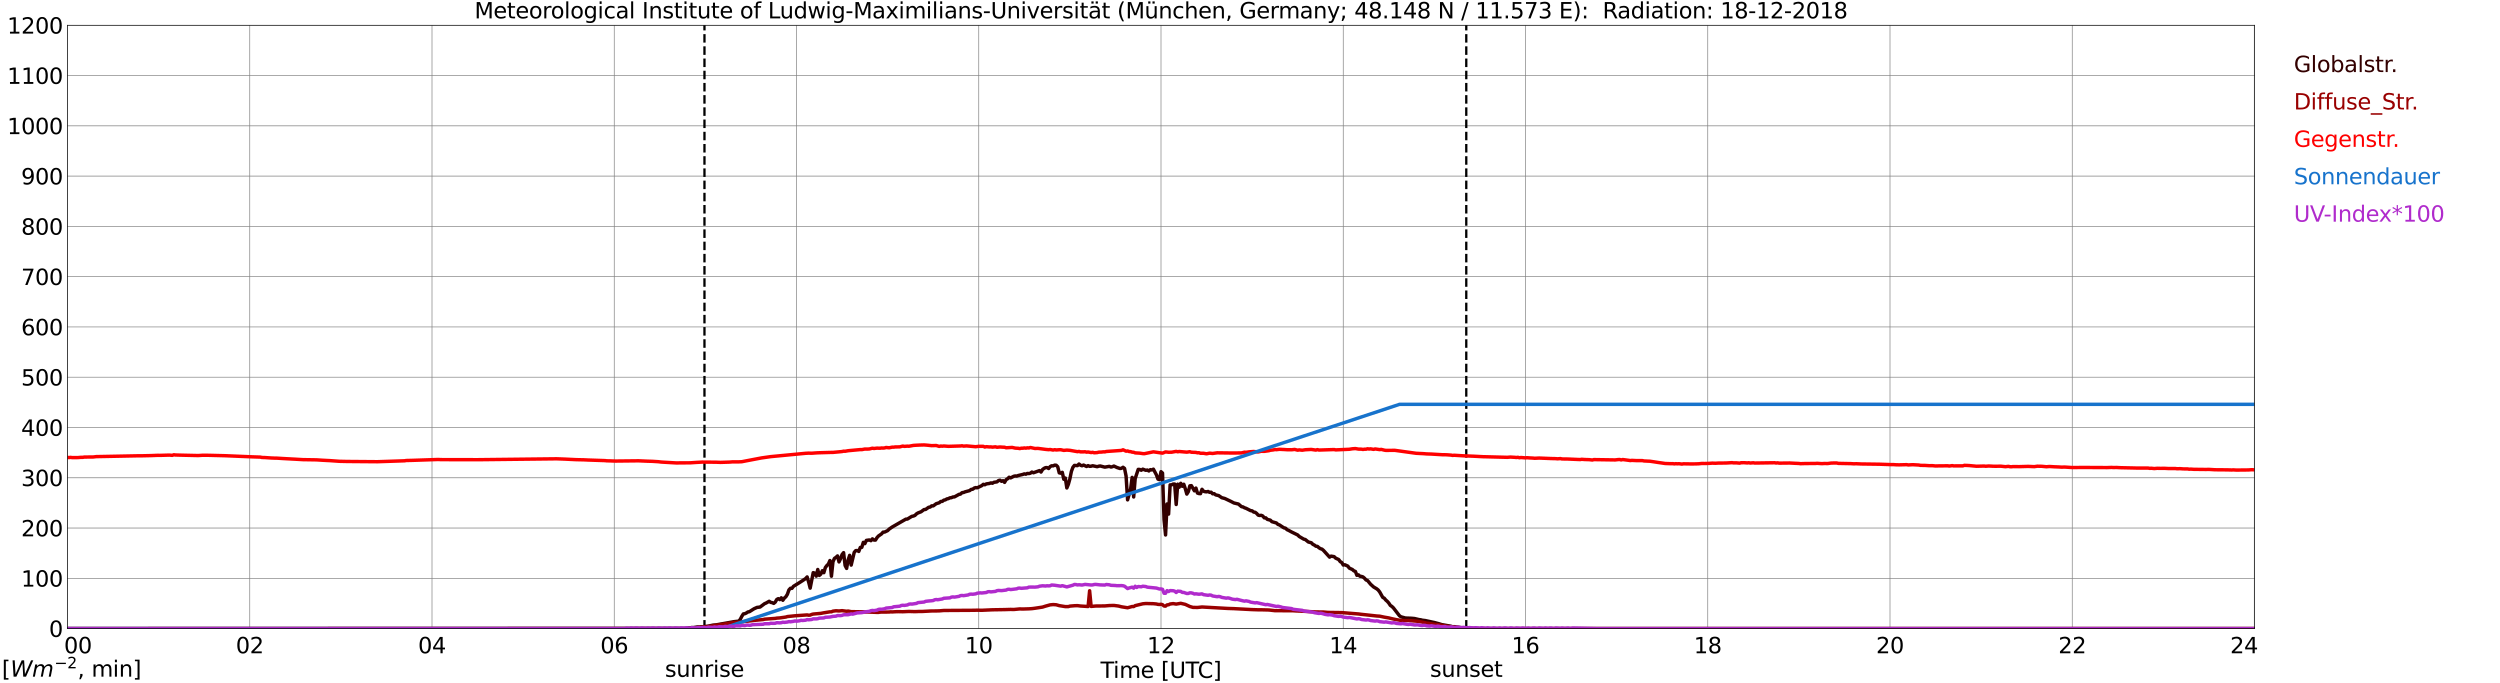 <?xml version="1.0" encoding="utf-8" standalone="no"?>
<!DOCTYPE svg PUBLIC "-//W3C//DTD SVG 1.1//EN"
  "http://www.w3.org/Graphics/SVG/1.1/DTD/svg11.dtd">
<svg xmlns:xlink="http://www.w3.org/1999/xlink" width="1085.4pt" height="296.64pt" viewBox="0 0 1085.4 296.64" xmlns="http://www.w3.org/2000/svg" version="1.1">
 <defs>
  <style type="text/css">*{stroke-linejoin: round; stroke-linecap: butt}</style>
 </defs>
 <g id="figure_1">
  <g id="patch_1">
   <path d="M 0 296.64 
L 1085.4 296.64 
L 1085.4 0 
L 0 0 
z
" style="fill: #ffffff"/>
  </g>
  <g id="axes_1">
   <g id="patch_2">
    <path d="M 29.306 272.909 
L 978.814 272.909 
L 978.814 10.976 
L 29.306 10.976 
z
" style="fill: #ffffff"/>
   </g>
   <g id="patch_3">
    <path d="M 978.814 272.909 
L 978.814 272.909 
L 978.814 10.976 
L 978.814 10.976 
z
" clip-path="url(#pb54557cfe3)" style="fill: #d3d3d3; opacity: 0.25; stroke: #d3d3d3; stroke-linejoin: miter"/>
   </g>
   <g id="matplotlib.axis_1">
    <g id="xtick_1">
     <g id="line2d_1">
      <path d="M 29.306 272.909 
L 29.306 10.976 
" clip-path="url(#pb54557cfe3)" style="fill: none; stroke: #808080; stroke-width: 0.3; stroke-linecap: square"/>
     </g>
     <g id="line2d_2"/>
     <g id="text_1">
      <!--    00 -->
      <g transform="translate(18.733 283.627) scale(0.095 -0.095)">
       <defs>
        <path id="DejaVuSans-20" transform="scale(0.016)"/>
        <path id="DejaVuSans-30" d="M 2034 4250 
Q 1547 4250 1301 3770 
Q 1056 3291 1056 2328 
Q 1056 1369 1301 889 
Q 1547 409 2034 409 
Q 2525 409 2770 889 
Q 3016 1369 3016 2328 
Q 3016 3291 2770 3770 
Q 2525 4250 2034 4250 
z
M 2034 4750 
Q 2819 4750 3233 4129 
Q 3647 3509 3647 2328 
Q 3647 1150 3233 529 
Q 2819 -91 2034 -91 
Q 1250 -91 836 529 
Q 422 1150 422 2328 
Q 422 3509 836 4129 
Q 1250 4750 2034 4750 
z
" transform="scale(0.016)"/>
       </defs>
       <use xlink:href="#DejaVuSans-20"/>
       <use xlink:href="#DejaVuSans-20" transform="translate(31.787 0)"/>
       <use xlink:href="#DejaVuSans-20" transform="translate(63.574 0)"/>
       <use xlink:href="#DejaVuSans-30" transform="translate(95.361 0)"/>
       <use xlink:href="#DejaVuSans-30" transform="translate(158.984 0)"/>
      </g>
     </g>
    </g>
    <g id="xtick_2">
     <g id="line2d_3">
      <path d="M 108.431 272.909 
L 108.431 10.976 
" clip-path="url(#pb54557cfe3)" style="fill: none; stroke: #808080; stroke-width: 0.3; stroke-linecap: square"/>
     </g>
     <g id="line2d_4"/>
     <g id="text_2">
      <!-- 02 -->
      <g transform="translate(102.387 283.627) scale(0.095 -0.095)">
       <defs>
        <path id="DejaVuSans-32" d="M 1228 531 
L 3431 531 
L 3431 0 
L 469 0 
L 469 531 
Q 828 903 1448 1529 
Q 2069 2156 2228 2338 
Q 2531 2678 2651 2914 
Q 2772 3150 2772 3378 
Q 2772 3750 2511 3984 
Q 2250 4219 1831 4219 
Q 1534 4219 1204 4116 
Q 875 4013 500 3803 
L 500 4441 
Q 881 4594 1212 4672 
Q 1544 4750 1819 4750 
Q 2544 4750 2975 4387 
Q 3406 4025 3406 3419 
Q 3406 3131 3298 2873 
Q 3191 2616 2906 2266 
Q 2828 2175 2409 1742 
Q 1991 1309 1228 531 
z
" transform="scale(0.016)"/>
       </defs>
       <use xlink:href="#DejaVuSans-30"/>
       <use xlink:href="#DejaVuSans-32" transform="translate(63.623 0)"/>
      </g>
     </g>
    </g>
    <g id="xtick_3">
     <g id="line2d_5">
      <path d="M 187.557 272.909 
L 187.557 10.976 
" clip-path="url(#pb54557cfe3)" style="fill: none; stroke: #808080; stroke-width: 0.3; stroke-linecap: square"/>
     </g>
     <g id="line2d_6"/>
     <g id="text_3">
      <!-- 04 -->
      <g transform="translate(181.513 283.627) scale(0.095 -0.095)">
       <defs>
        <path id="DejaVuSans-34" d="M 2419 4116 
L 825 1625 
L 2419 1625 
L 2419 4116 
z
M 2253 4666 
L 3047 4666 
L 3047 1625 
L 3713 1625 
L 3713 1100 
L 3047 1100 
L 3047 0 
L 2419 0 
L 2419 1100 
L 313 1100 
L 313 1709 
L 2253 4666 
z
" transform="scale(0.016)"/>
       </defs>
       <use xlink:href="#DejaVuSans-30"/>
       <use xlink:href="#DejaVuSans-34" transform="translate(63.623 0)"/>
      </g>
     </g>
    </g>
    <g id="xtick_4">
     <g id="line2d_7">
      <path d="M 266.683 272.909 
L 266.683 10.976 
" clip-path="url(#pb54557cfe3)" style="fill: none; stroke: #808080; stroke-width: 0.3; stroke-linecap: square"/>
     </g>
     <g id="line2d_8"/>
     <g id="text_4">
      <!-- 06 -->
      <g transform="translate(260.638 283.627) scale(0.095 -0.095)">
       <defs>
        <path id="DejaVuSans-36" d="M 2113 2584 
Q 1688 2584 1439 2293 
Q 1191 2003 1191 1497 
Q 1191 994 1439 701 
Q 1688 409 2113 409 
Q 2538 409 2786 701 
Q 3034 994 3034 1497 
Q 3034 2003 2786 2293 
Q 2538 2584 2113 2584 
z
M 3366 4563 
L 3366 3988 
Q 3128 4100 2886 4159 
Q 2644 4219 2406 4219 
Q 1781 4219 1451 3797 
Q 1122 3375 1075 2522 
Q 1259 2794 1537 2939 
Q 1816 3084 2150 3084 
Q 2853 3084 3261 2657 
Q 3669 2231 3669 1497 
Q 3669 778 3244 343 
Q 2819 -91 2113 -91 
Q 1303 -91 875 529 
Q 447 1150 447 2328 
Q 447 3434 972 4092 
Q 1497 4750 2381 4750 
Q 2619 4750 2861 4703 
Q 3103 4656 3366 4563 
z
" transform="scale(0.016)"/>
       </defs>
       <use xlink:href="#DejaVuSans-30"/>
       <use xlink:href="#DejaVuSans-36" transform="translate(63.623 0)"/>
      </g>
     </g>
    </g>
    <g id="xtick_5">
     <g id="line2d_9">
      <path d="M 345.808 272.909 
L 345.808 10.976 
" clip-path="url(#pb54557cfe3)" style="fill: none; stroke: #808080; stroke-width: 0.3; stroke-linecap: square"/>
     </g>
     <g id="line2d_10"/>
     <g id="text_5">
      <!-- 08 -->
      <g transform="translate(339.764 283.627) scale(0.095 -0.095)">
       <defs>
        <path id="DejaVuSans-38" d="M 2034 2216 
Q 1584 2216 1326 1975 
Q 1069 1734 1069 1313 
Q 1069 891 1326 650 
Q 1584 409 2034 409 
Q 2484 409 2743 651 
Q 3003 894 3003 1313 
Q 3003 1734 2745 1975 
Q 2488 2216 2034 2216 
z
M 1403 2484 
Q 997 2584 770 2862 
Q 544 3141 544 3541 
Q 544 4100 942 4425 
Q 1341 4750 2034 4750 
Q 2731 4750 3128 4425 
Q 3525 4100 3525 3541 
Q 3525 3141 3298 2862 
Q 3072 2584 2669 2484 
Q 3125 2378 3379 2068 
Q 3634 1759 3634 1313 
Q 3634 634 3220 271 
Q 2806 -91 2034 -91 
Q 1263 -91 848 271 
Q 434 634 434 1313 
Q 434 1759 690 2068 
Q 947 2378 1403 2484 
z
M 1172 3481 
Q 1172 3119 1398 2916 
Q 1625 2713 2034 2713 
Q 2441 2713 2670 2916 
Q 2900 3119 2900 3481 
Q 2900 3844 2670 4047 
Q 2441 4250 2034 4250 
Q 1625 4250 1398 4047 
Q 1172 3844 1172 3481 
z
" transform="scale(0.016)"/>
       </defs>
       <use xlink:href="#DejaVuSans-30"/>
       <use xlink:href="#DejaVuSans-38" transform="translate(63.623 0)"/>
      </g>
     </g>
    </g>
    <g id="xtick_6">
     <g id="line2d_11">
      <path d="M 424.934 272.909 
L 424.934 10.976 
" clip-path="url(#pb54557cfe3)" style="fill: none; stroke: #808080; stroke-width: 0.3; stroke-linecap: square"/>
     </g>
     <g id="line2d_12"/>
     <g id="text_6">
      <!-- 10 -->
      <g transform="translate(418.89 283.627) scale(0.095 -0.095)">
       <defs>
        <path id="DejaVuSans-31" d="M 794 531 
L 1825 531 
L 1825 4091 
L 703 3866 
L 703 4441 
L 1819 4666 
L 2450 4666 
L 2450 531 
L 3481 531 
L 3481 0 
L 794 0 
L 794 531 
z
" transform="scale(0.016)"/>
       </defs>
       <use xlink:href="#DejaVuSans-31"/>
       <use xlink:href="#DejaVuSans-30" transform="translate(63.623 0)"/>
      </g>
     </g>
    </g>
    <g id="xtick_7">
     <g id="line2d_13">
      <path d="M 504.06 272.909 
L 504.06 10.976 
" clip-path="url(#pb54557cfe3)" style="fill: none; stroke: #808080; stroke-width: 0.3; stroke-linecap: square"/>
     </g>
     <g id="line2d_14"/>
     <g id="text_7">
      <!-- 12 -->
      <g transform="translate(498.015 283.627) scale(0.095 -0.095)">
       <use xlink:href="#DejaVuSans-31"/>
       <use xlink:href="#DejaVuSans-32" transform="translate(63.623 0)"/>
      </g>
     </g>
    </g>
    <g id="xtick_8">
     <g id="line2d_15">
      <path d="M 583.185 272.909 
L 583.185 10.976 
" clip-path="url(#pb54557cfe3)" style="fill: none; stroke: #808080; stroke-width: 0.3; stroke-linecap: square"/>
     </g>
     <g id="line2d_16"/>
     <g id="text_8">
      <!-- 14 -->
      <g transform="translate(577.141 283.627) scale(0.095 -0.095)">
       <use xlink:href="#DejaVuSans-31"/>
       <use xlink:href="#DejaVuSans-34" transform="translate(63.623 0)"/>
      </g>
     </g>
    </g>
    <g id="xtick_9">
     <g id="line2d_17">
      <path d="M 662.311 272.909 
L 662.311 10.976 
" clip-path="url(#pb54557cfe3)" style="fill: none; stroke: #808080; stroke-width: 0.3; stroke-linecap: square"/>
     </g>
     <g id="line2d_18"/>
     <g id="text_9">
      <!-- 16 -->
      <g transform="translate(656.267 283.627) scale(0.095 -0.095)">
       <use xlink:href="#DejaVuSans-31"/>
       <use xlink:href="#DejaVuSans-36" transform="translate(63.623 0)"/>
      </g>
     </g>
    </g>
    <g id="xtick_10">
     <g id="line2d_19">
      <path d="M 741.437 272.909 
L 741.437 10.976 
" clip-path="url(#pb54557cfe3)" style="fill: none; stroke: #808080; stroke-width: 0.3; stroke-linecap: square"/>
     </g>
     <g id="line2d_20"/>
     <g id="text_10">
      <!-- 18 -->
      <g transform="translate(735.392 283.627) scale(0.095 -0.095)">
       <use xlink:href="#DejaVuSans-31"/>
       <use xlink:href="#DejaVuSans-38" transform="translate(63.623 0)"/>
      </g>
     </g>
    </g>
    <g id="xtick_11">
     <g id="line2d_21">
      <path d="M 820.562 272.909 
L 820.562 10.976 
" clip-path="url(#pb54557cfe3)" style="fill: none; stroke: #808080; stroke-width: 0.3; stroke-linecap: square"/>
     </g>
     <g id="line2d_22"/>
     <g id="text_11">
      <!-- 20 -->
      <g transform="translate(814.518 283.627) scale(0.095 -0.095)">
       <use xlink:href="#DejaVuSans-32"/>
       <use xlink:href="#DejaVuSans-30" transform="translate(63.623 0)"/>
      </g>
     </g>
    </g>
    <g id="xtick_12">
     <g id="line2d_23">
      <path d="M 899.688 272.909 
L 899.688 10.976 
" clip-path="url(#pb54557cfe3)" style="fill: none; stroke: #808080; stroke-width: 0.3; stroke-linecap: square"/>
     </g>
     <g id="line2d_24"/>
     <g id="text_12">
      <!-- 22 -->
      <g transform="translate(893.644 283.627) scale(0.095 -0.095)">
       <use xlink:href="#DejaVuSans-32"/>
       <use xlink:href="#DejaVuSans-32" transform="translate(63.623 0)"/>
      </g>
     </g>
    </g>
    <g id="xtick_13">
     <g id="line2d_25">
      <path d="M 978.814 272.909 
L 978.814 10.976 
" clip-path="url(#pb54557cfe3)" style="fill: none; stroke: #808080; stroke-width: 0.3; stroke-linecap: square"/>
     </g>
     <g id="line2d_26"/>
     <g id="text_13">
      <!-- 24    -->
      <g transform="translate(968.241 283.627) scale(0.095 -0.095)">
       <use xlink:href="#DejaVuSans-32"/>
       <use xlink:href="#DejaVuSans-34" transform="translate(63.623 0)"/>
       <use xlink:href="#DejaVuSans-20" transform="translate(127.246 0)"/>
       <use xlink:href="#DejaVuSans-20" transform="translate(159.033 0)"/>
       <use xlink:href="#DejaVuSans-20" transform="translate(190.82 0)"/>
      </g>
     </g>
    </g>
    <g id="text_14">
     <!-- Time [UTC] -->
     <g transform="translate(477.806 294.322) scale(0.095 -0.095)">
      <defs>
       <path id="DejaVuSans-54" d="M -19 4666 
L 3928 4666 
L 3928 4134 
L 2272 4134 
L 2272 0 
L 1638 0 
L 1638 4134 
L -19 4134 
L -19 4666 
z
" transform="scale(0.016)"/>
       <path id="DejaVuSans-69" d="M 603 3500 
L 1178 3500 
L 1178 0 
L 603 0 
L 603 3500 
z
M 603 4863 
L 1178 4863 
L 1178 4134 
L 603 4134 
L 603 4863 
z
" transform="scale(0.016)"/>
       <path id="DejaVuSans-6d" d="M 3328 2828 
Q 3544 3216 3844 3400 
Q 4144 3584 4550 3584 
Q 5097 3584 5394 3201 
Q 5691 2819 5691 2113 
L 5691 0 
L 5113 0 
L 5113 2094 
Q 5113 2597 4934 2840 
Q 4756 3084 4391 3084 
Q 3944 3084 3684 2787 
Q 3425 2491 3425 1978 
L 3425 0 
L 2847 0 
L 2847 2094 
Q 2847 2600 2669 2842 
Q 2491 3084 2119 3084 
Q 1678 3084 1418 2786 
Q 1159 2488 1159 1978 
L 1159 0 
L 581 0 
L 581 3500 
L 1159 3500 
L 1159 2956 
Q 1356 3278 1631 3431 
Q 1906 3584 2284 3584 
Q 2666 3584 2933 3390 
Q 3200 3197 3328 2828 
z
" transform="scale(0.016)"/>
       <path id="DejaVuSans-65" d="M 3597 1894 
L 3597 1613 
L 953 1613 
Q 991 1019 1311 708 
Q 1631 397 2203 397 
Q 2534 397 2845 478 
Q 3156 559 3463 722 
L 3463 178 
Q 3153 47 2828 -22 
Q 2503 -91 2169 -91 
Q 1331 -91 842 396 
Q 353 884 353 1716 
Q 353 2575 817 3079 
Q 1281 3584 2069 3584 
Q 2775 3584 3186 3129 
Q 3597 2675 3597 1894 
z
M 3022 2063 
Q 3016 2534 2758 2815 
Q 2500 3097 2075 3097 
Q 1594 3097 1305 2825 
Q 1016 2553 972 2059 
L 3022 2063 
z
" transform="scale(0.016)"/>
       <path id="DejaVuSans-5b" d="M 550 4863 
L 1875 4863 
L 1875 4416 
L 1125 4416 
L 1125 -397 
L 1875 -397 
L 1875 -844 
L 550 -844 
L 550 4863 
z
" transform="scale(0.016)"/>
       <path id="DejaVuSans-55" d="M 556 4666 
L 1191 4666 
L 1191 1831 
Q 1191 1081 1462 751 
Q 1734 422 2344 422 
Q 2950 422 3222 751 
Q 3494 1081 3494 1831 
L 3494 4666 
L 4128 4666 
L 4128 1753 
Q 4128 841 3676 375 
Q 3225 -91 2344 -91 
Q 1459 -91 1007 375 
Q 556 841 556 1753 
L 556 4666 
z
" transform="scale(0.016)"/>
       <path id="DejaVuSans-43" d="M 4122 4306 
L 4122 3641 
Q 3803 3938 3442 4084 
Q 3081 4231 2675 4231 
Q 1875 4231 1450 3742 
Q 1025 3253 1025 2328 
Q 1025 1406 1450 917 
Q 1875 428 2675 428 
Q 3081 428 3442 575 
Q 3803 722 4122 1019 
L 4122 359 
Q 3791 134 3420 21 
Q 3050 -91 2638 -91 
Q 1578 -91 968 557 
Q 359 1206 359 2328 
Q 359 3453 968 4101 
Q 1578 4750 2638 4750 
Q 3056 4750 3426 4639 
Q 3797 4528 4122 4306 
z
" transform="scale(0.016)"/>
       <path id="DejaVuSans-5d" d="M 1947 4863 
L 1947 -844 
L 622 -844 
L 622 -397 
L 1369 -397 
L 1369 4416 
L 622 4416 
L 622 4863 
L 1947 4863 
z
" transform="scale(0.016)"/>
      </defs>
      <use xlink:href="#DejaVuSans-54"/>
      <use xlink:href="#DejaVuSans-69" transform="translate(57.959 0)"/>
      <use xlink:href="#DejaVuSans-6d" transform="translate(85.742 0)"/>
      <use xlink:href="#DejaVuSans-65" transform="translate(183.154 0)"/>
      <use xlink:href="#DejaVuSans-20" transform="translate(244.678 0)"/>
      <use xlink:href="#DejaVuSans-5b" transform="translate(276.465 0)"/>
      <use xlink:href="#DejaVuSans-55" transform="translate(315.479 0)"/>
      <use xlink:href="#DejaVuSans-54" transform="translate(388.672 0)"/>
      <use xlink:href="#DejaVuSans-43" transform="translate(443.881 0)"/>
      <use xlink:href="#DejaVuSans-5d" transform="translate(513.705 0)"/>
     </g>
    </g>
   </g>
   <g id="matplotlib.axis_2">
    <g id="ytick_1">
     <g id="line2d_27">
      <path d="M 29.306 272.909 
L 978.814 272.909 
" clip-path="url(#pb54557cfe3)" style="fill: none; stroke: #808080; stroke-width: 0.3; stroke-linecap: square"/>
     </g>
     <g id="line2d_28"/>
     <g id="text_15">
      <!-- 0 -->
      <g transform="translate(21.261 276.518) scale(0.095 -0.095)">
       <use xlink:href="#DejaVuSans-30"/>
      </g>
     </g>
    </g>
    <g id="ytick_2">
     <g id="line2d_29">
      <path d="M 29.306 251.081 
L 978.814 251.081 
" clip-path="url(#pb54557cfe3)" style="fill: none; stroke: #808080; stroke-width: 0.3; stroke-linecap: square"/>
     </g>
     <g id="line2d_30"/>
     <g id="text_16">
      <!-- 100 -->
      <g transform="translate(9.173 254.69) scale(0.095 -0.095)">
       <use xlink:href="#DejaVuSans-31"/>
       <use xlink:href="#DejaVuSans-30" transform="translate(63.623 0)"/>
       <use xlink:href="#DejaVuSans-30" transform="translate(127.246 0)"/>
      </g>
     </g>
    </g>
    <g id="ytick_3">
     <g id="line2d_31">
      <path d="M 29.306 229.253 
L 978.814 229.253 
" clip-path="url(#pb54557cfe3)" style="fill: none; stroke: #808080; stroke-width: 0.3; stroke-linecap: square"/>
     </g>
     <g id="line2d_32"/>
     <g id="text_17">
      <!-- 200 -->
      <g transform="translate(9.173 232.863) scale(0.095 -0.095)">
       <use xlink:href="#DejaVuSans-32"/>
       <use xlink:href="#DejaVuSans-30" transform="translate(63.623 0)"/>
       <use xlink:href="#DejaVuSans-30" transform="translate(127.246 0)"/>
      </g>
     </g>
    </g>
    <g id="ytick_4">
     <g id="line2d_33">
      <path d="M 29.306 207.426 
L 978.814 207.426 
" clip-path="url(#pb54557cfe3)" style="fill: none; stroke: #808080; stroke-width: 0.3; stroke-linecap: square"/>
     </g>
     <g id="line2d_34"/>
     <g id="text_18">
      <!-- 300 -->
      <g transform="translate(9.173 211.035) scale(0.095 -0.095)">
       <defs>
        <path id="DejaVuSans-33" d="M 2597 2516 
Q 3050 2419 3304 2112 
Q 3559 1806 3559 1356 
Q 3559 666 3084 287 
Q 2609 -91 1734 -91 
Q 1441 -91 1130 -33 
Q 819 25 488 141 
L 488 750 
Q 750 597 1062 519 
Q 1375 441 1716 441 
Q 2309 441 2620 675 
Q 2931 909 2931 1356 
Q 2931 1769 2642 2001 
Q 2353 2234 1838 2234 
L 1294 2234 
L 1294 2753 
L 1863 2753 
Q 2328 2753 2575 2939 
Q 2822 3125 2822 3475 
Q 2822 3834 2567 4026 
Q 2313 4219 1838 4219 
Q 1578 4219 1281 4162 
Q 984 4106 628 3988 
L 628 4550 
Q 988 4650 1302 4700 
Q 1616 4750 1894 4750 
Q 2613 4750 3031 4423 
Q 3450 4097 3450 3541 
Q 3450 3153 3228 2886 
Q 3006 2619 2597 2516 
z
" transform="scale(0.016)"/>
       </defs>
       <use xlink:href="#DejaVuSans-33"/>
       <use xlink:href="#DejaVuSans-30" transform="translate(63.623 0)"/>
       <use xlink:href="#DejaVuSans-30" transform="translate(127.246 0)"/>
      </g>
     </g>
    </g>
    <g id="ytick_5">
     <g id="line2d_35">
      <path d="M 29.306 185.598 
L 978.814 185.598 
" clip-path="url(#pb54557cfe3)" style="fill: none; stroke: #808080; stroke-width: 0.3; stroke-linecap: square"/>
     </g>
     <g id="line2d_36"/>
     <g id="text_19">
      <!-- 400 -->
      <g transform="translate(9.173 189.207) scale(0.095 -0.095)">
       <use xlink:href="#DejaVuSans-34"/>
       <use xlink:href="#DejaVuSans-30" transform="translate(63.623 0)"/>
       <use xlink:href="#DejaVuSans-30" transform="translate(127.246 0)"/>
      </g>
     </g>
    </g>
    <g id="ytick_6">
     <g id="line2d_37">
      <path d="M 29.306 163.77 
L 978.814 163.77 
" clip-path="url(#pb54557cfe3)" style="fill: none; stroke: #808080; stroke-width: 0.3; stroke-linecap: square"/>
     </g>
     <g id="line2d_38"/>
     <g id="text_20">
      <!-- 500 -->
      <g transform="translate(9.173 167.379) scale(0.095 -0.095)">
       <defs>
        <path id="DejaVuSans-35" d="M 691 4666 
L 3169 4666 
L 3169 4134 
L 1269 4134 
L 1269 2991 
Q 1406 3038 1543 3061 
Q 1681 3084 1819 3084 
Q 2600 3084 3056 2656 
Q 3513 2228 3513 1497 
Q 3513 744 3044 326 
Q 2575 -91 1722 -91 
Q 1428 -91 1123 -41 
Q 819 9 494 109 
L 494 744 
Q 775 591 1075 516 
Q 1375 441 1709 441 
Q 2250 441 2565 725 
Q 2881 1009 2881 1497 
Q 2881 1984 2565 2268 
Q 2250 2553 1709 2553 
Q 1456 2553 1204 2497 
Q 953 2441 691 2322 
L 691 4666 
z
" transform="scale(0.016)"/>
       </defs>
       <use xlink:href="#DejaVuSans-35"/>
       <use xlink:href="#DejaVuSans-30" transform="translate(63.623 0)"/>
       <use xlink:href="#DejaVuSans-30" transform="translate(127.246 0)"/>
      </g>
     </g>
    </g>
    <g id="ytick_7">
     <g id="line2d_39">
      <path d="M 29.306 141.942 
L 978.814 141.942 
" clip-path="url(#pb54557cfe3)" style="fill: none; stroke: #808080; stroke-width: 0.3; stroke-linecap: square"/>
     </g>
     <g id="line2d_40"/>
     <g id="text_21">
      <!-- 600 -->
      <g transform="translate(9.173 145.551) scale(0.095 -0.095)">
       <use xlink:href="#DejaVuSans-36"/>
       <use xlink:href="#DejaVuSans-30" transform="translate(63.623 0)"/>
       <use xlink:href="#DejaVuSans-30" transform="translate(127.246 0)"/>
      </g>
     </g>
    </g>
    <g id="ytick_8">
     <g id="line2d_41">
      <path d="M 29.306 120.114 
L 978.814 120.114 
" clip-path="url(#pb54557cfe3)" style="fill: none; stroke: #808080; stroke-width: 0.3; stroke-linecap: square"/>
     </g>
     <g id="line2d_42"/>
     <g id="text_22">
      <!-- 700 -->
      <g transform="translate(9.173 123.724) scale(0.095 -0.095)">
       <defs>
        <path id="DejaVuSans-37" d="M 525 4666 
L 3525 4666 
L 3525 4397 
L 1831 0 
L 1172 0 
L 2766 4134 
L 525 4134 
L 525 4666 
z
" transform="scale(0.016)"/>
       </defs>
       <use xlink:href="#DejaVuSans-37"/>
       <use xlink:href="#DejaVuSans-30" transform="translate(63.623 0)"/>
       <use xlink:href="#DejaVuSans-30" transform="translate(127.246 0)"/>
      </g>
     </g>
    </g>
    <g id="ytick_9">
     <g id="line2d_43">
      <path d="M 29.306 98.287 
L 978.814 98.287 
" clip-path="url(#pb54557cfe3)" style="fill: none; stroke: #808080; stroke-width: 0.3; stroke-linecap: square"/>
     </g>
     <g id="line2d_44"/>
     <g id="text_23">
      <!-- 800 -->
      <g transform="translate(9.173 101.896) scale(0.095 -0.095)">
       <use xlink:href="#DejaVuSans-38"/>
       <use xlink:href="#DejaVuSans-30" transform="translate(63.623 0)"/>
       <use xlink:href="#DejaVuSans-30" transform="translate(127.246 0)"/>
      </g>
     </g>
    </g>
    <g id="ytick_10">
     <g id="line2d_45">
      <path d="M 29.306 76.459 
L 978.814 76.459 
" clip-path="url(#pb54557cfe3)" style="fill: none; stroke: #808080; stroke-width: 0.3; stroke-linecap: square"/>
     </g>
     <g id="line2d_46"/>
     <g id="text_24">
      <!-- 900 -->
      <g transform="translate(9.173 80.068) scale(0.095 -0.095)">
       <defs>
        <path id="DejaVuSans-39" d="M 703 97 
L 703 672 
Q 941 559 1184 500 
Q 1428 441 1663 441 
Q 2288 441 2617 861 
Q 2947 1281 2994 2138 
Q 2813 1869 2534 1725 
Q 2256 1581 1919 1581 
Q 1219 1581 811 2004 
Q 403 2428 403 3163 
Q 403 3881 828 4315 
Q 1253 4750 1959 4750 
Q 2769 4750 3195 4129 
Q 3622 3509 3622 2328 
Q 3622 1225 3098 567 
Q 2575 -91 1691 -91 
Q 1453 -91 1209 -44 
Q 966 3 703 97 
z
M 1959 2075 
Q 2384 2075 2632 2365 
Q 2881 2656 2881 3163 
Q 2881 3666 2632 3958 
Q 2384 4250 1959 4250 
Q 1534 4250 1286 3958 
Q 1038 3666 1038 3163 
Q 1038 2656 1286 2365 
Q 1534 2075 1959 2075 
z
" transform="scale(0.016)"/>
       </defs>
       <use xlink:href="#DejaVuSans-39"/>
       <use xlink:href="#DejaVuSans-30" transform="translate(63.623 0)"/>
       <use xlink:href="#DejaVuSans-30" transform="translate(127.246 0)"/>
      </g>
     </g>
    </g>
    <g id="ytick_11">
     <g id="line2d_47">
      <path d="M 29.306 54.631 
L 978.814 54.631 
" clip-path="url(#pb54557cfe3)" style="fill: none; stroke: #808080; stroke-width: 0.3; stroke-linecap: square"/>
     </g>
     <g id="line2d_48"/>
     <g id="text_25">
      <!-- 1000 -->
      <g transform="translate(3.128 58.24) scale(0.095 -0.095)">
       <use xlink:href="#DejaVuSans-31"/>
       <use xlink:href="#DejaVuSans-30" transform="translate(63.623 0)"/>
       <use xlink:href="#DejaVuSans-30" transform="translate(127.246 0)"/>
       <use xlink:href="#DejaVuSans-30" transform="translate(190.869 0)"/>
      </g>
     </g>
    </g>
    <g id="ytick_12">
     <g id="line2d_49">
      <path d="M 29.306 32.803 
L 978.814 32.803 
" clip-path="url(#pb54557cfe3)" style="fill: none; stroke: #808080; stroke-width: 0.3; stroke-linecap: square"/>
     </g>
     <g id="line2d_50"/>
     <g id="text_26">
      <!-- 1100 -->
      <g transform="translate(3.128 36.413) scale(0.095 -0.095)">
       <use xlink:href="#DejaVuSans-31"/>
       <use xlink:href="#DejaVuSans-31" transform="translate(63.623 0)"/>
       <use xlink:href="#DejaVuSans-30" transform="translate(127.246 0)"/>
       <use xlink:href="#DejaVuSans-30" transform="translate(190.869 0)"/>
      </g>
     </g>
    </g>
    <g id="ytick_13">
     <g id="line2d_51">
      <path d="M 29.306 10.976 
L 978.814 10.976 
" clip-path="url(#pb54557cfe3)" style="fill: none; stroke: #808080; stroke-width: 0.3; stroke-linecap: square"/>
     </g>
     <g id="line2d_52"/>
     <g id="text_27">
      <!-- 1200 -->
      <g transform="translate(3.128 14.585) scale(0.095 -0.095)">
       <use xlink:href="#DejaVuSans-31"/>
       <use xlink:href="#DejaVuSans-32" transform="translate(63.623 0)"/>
       <use xlink:href="#DejaVuSans-30" transform="translate(127.246 0)"/>
       <use xlink:href="#DejaVuSans-30" transform="translate(190.869 0)"/>
      </g>
     </g>
    </g>
   </g>
   <g id="line2d_53">
    <path d="M 305.85 272.909 
L 305.85 10.976 
" clip-path="url(#pb54557cfe3)" style="fill: none; stroke-dasharray: 3.7,1.6; stroke-dashoffset: 0; stroke: #000000"/>
   </g>
   <g id="line2d_54">
    <path d="M 636.595 272.909 
L 636.595 10.976 
" clip-path="url(#pb54557cfe3)" style="fill: none; stroke-dasharray: 3.7,1.6; stroke-dashoffset: 0; stroke: #000000"/>
   </g>
   <g id="line2d_55">
    <path d="M 29.306 272.909 
L 297.674 272.909 
L 298.333 272.686 
L 299.652 272.623 
L 300.311 272.435 
L 300.971 272.468 
L 302.949 272.184 
L 303.608 272.247 
L 305.586 272.06 
L 307.564 271.839 
L 309.543 271.401 
L 310.861 271.307 
L 318.774 269.894 
L 320.752 269.676 
L 321.411 268.86 
L 322.071 267.574 
L 322.73 266.539 
L 323.39 266.446 
L 324.049 266.131 
L 324.708 265.693 
L 325.368 265.568 
L 327.346 264.313 
L 328.665 263.717 
L 329.983 263.56 
L 331.961 262.087 
L 332.621 261.805 
L 333.94 261.052 
L 334.599 261.521 
L 335.258 261.648 
L 335.918 261.96 
L 336.577 261.427 
L 337.236 260.268 
L 337.896 259.921 
L 338.555 260.329 
L 339.215 259.546 
L 339.874 260.613 
L 340.533 259.672 
L 341.193 259.077 
L 341.852 258.009 
L 342.512 256.128 
L 343.171 255.405 
L 343.83 255.438 
L 344.49 254.56 
L 347.127 252.928 
L 348.446 252.083 
L 349.765 251.203 
L 350.424 250.483 
L 351.083 252.709 
L 351.743 255.344 
L 353.062 248.632 
L 353.721 248.82 
L 354.38 250.138 
L 355.04 247.252 
L 355.699 249.824 
L 356.359 249.258 
L 357.018 247.785 
L 357.677 248.632 
L 358.337 246.406 
L 358.996 245.528 
L 359.655 244.899 
L 360.315 243.363 
L 360.974 250.169 
L 361.634 243.898 
L 362.293 242.422 
L 362.952 241.983 
L 363.612 241.357 
L 364.271 243.959 
L 364.93 242.579 
L 365.59 240.761 
L 366.249 239.945 
L 366.909 245.495 
L 367.568 246.781 
L 368.227 243.112 
L 368.887 241.106 
L 369.546 245.338 
L 370.865 239.82 
L 371.524 239.067 
L 372.184 239.004 
L 372.843 239.412 
L 373.502 237.688 
L 374.162 237.624 
L 374.821 235.461 
L 375.481 236.024 
L 376.14 234.614 
L 377.459 234.424 
L 378.118 234.739 
L 378.777 233.955 
L 379.437 234.488 
L 380.096 234.488 
L 380.756 233.422 
L 381.415 232.7 
L 382.734 231.792 
L 383.393 231.039 
L 384.053 231.006 
L 385.371 230.38 
L 386.031 229.72 
L 387.349 228.812 
L 393.284 225.394 
L 393.943 225.361 
L 395.262 224.547 
L 395.921 224.17 
L 396.581 224.045 
L 397.24 223.761 
L 397.899 223.104 
L 398.559 222.696 
L 399.878 222.194 
L 401.196 221.223 
L 401.856 221.19 
L 403.175 220.249 
L 403.834 220.155 
L 404.493 219.623 
L 405.153 219.653 
L 406.471 218.682 
L 407.79 218.274 
L 408.45 217.709 
L 409.109 217.678 
L 409.768 217.145 
L 410.428 217.019 
L 411.087 216.613 
L 411.746 216.486 
L 412.406 216.141 
L 413.065 216.078 
L 413.725 215.766 
L 414.384 215.733 
L 416.362 214.635 
L 417.022 214.511 
L 417.681 213.884 
L 418.34 213.821 
L 419 213.537 
L 420.978 213.005 
L 421.637 212.472 
L 422.297 212.409 
L 422.956 211.907 
L 423.615 211.688 
L 424.275 211.782 
L 426.253 210.842 
L 426.912 210.276 
L 427.572 210.464 
L 428.231 210.089 
L 429.55 209.901 
L 430.209 209.65 
L 430.869 209.807 
L 431.528 209.399 
L 432.847 209.211 
L 433.506 208.646 
L 434.165 208.489 
L 434.825 208.96 
L 435.484 208.709 
L 436.144 209.429 
L 436.803 208.27 
L 437.462 207.862 
L 438.122 207.203 
L 438.781 207.484 
L 440.1 206.795 
L 440.759 206.64 
L 441.419 206.701 
L 442.078 206.45 
L 444.056 205.981 
L 444.716 205.73 
L 445.375 205.887 
L 446.034 205.542 
L 446.694 205.603 
L 447.353 205.448 
L 448.012 204.946 
L 448.672 205.258 
L 451.309 204.317 
L 451.969 204.946 
L 452.628 203.848 
L 453.287 203.346 
L 453.947 203.032 
L 454.606 203.001 
L 455.266 203.409 
L 455.925 202.593 
L 456.584 202.217 
L 457.244 202.279 
L 457.903 201.934 
L 458.563 201.997 
L 459.222 202.656 
L 459.881 205.291 
L 460.541 205.448 
L 461.2 205.07 
L 461.859 208.08 
L 462.519 207.548 
L 463.178 211.846 
L 463.838 210.276 
L 464.497 207.893 
L 465.156 204.662 
L 465.816 202.874 
L 466.475 202.06 
L 467.794 202.154 
L 468.453 201.464 
L 469.113 201.997 
L 469.772 202.217 
L 470.431 201.903 
L 471.75 202.53 
L 472.409 202.154 
L 473.069 202.468 
L 473.728 202.405 
L 474.388 202.217 
L 476.366 202.623 
L 477.025 202.405 
L 477.685 202.311 
L 479.663 202.813 
L 481.641 202.468 
L 482.3 202.781 
L 482.96 202.623 
L 483.619 202.342 
L 484.938 202.97 
L 486.256 203.409 
L 486.916 203.315 
L 487.575 202.874 
L 488.235 203.376 
L 488.894 206.67 
L 489.553 217.019 
L 490.872 212.252 
L 491.532 207.266 
L 492.191 215.766 
L 492.85 207.799 
L 494.169 203.785 
L 494.828 203.815 
L 495.488 204.16 
L 496.147 203.691 
L 497.466 204.193 
L 498.125 204.066 
L 498.785 204.474 
L 499.444 203.911 
L 500.103 204.036 
L 500.763 203.691 
L 502.082 206.199 
L 502.741 208.019 
L 503.4 208.238 
L 504.06 204.789 
L 504.719 205.385 
L 505.379 225.549 
L 506.038 232.261 
L 506.697 218.807 
L 507.357 223.198 
L 508.016 210.527 
L 508.675 210.497 
L 509.335 210.152 
L 509.994 210.152 
L 510.654 219.027 
L 511.313 210.213 
L 511.972 211.531 
L 512.632 209.837 
L 513.291 211.123 
L 513.95 210.246 
L 514.61 212.191 
L 515.269 214.511 
L 515.929 213.443 
L 516.588 210.935 
L 517.247 210.842 
L 518.566 213.099 
L 519.226 211.907 
L 519.885 214.072 
L 520.544 214.29 
L 521.204 214.323 
L 521.863 212.442 
L 522.522 213.288 
L 523.182 213.476 
L 523.841 213.537 
L 524.501 213.382 
L 525.16 213.758 
L 525.819 213.694 
L 526.479 214.384 
L 527.138 214.323 
L 527.797 214.856 
L 529.116 215.17 
L 530.435 216.078 
L 531.754 216.423 
L 534.391 217.678 
L 535.71 218.368 
L 537.688 218.839 
L 539.007 219.968 
L 539.666 220.092 
L 540.326 220.47 
L 540.985 220.688 
L 542.963 221.692 
L 543.623 221.786 
L 544.282 222.319 
L 544.941 222.415 
L 545.601 222.914 
L 546.26 223.668 
L 546.919 223.794 
L 547.579 223.731 
L 548.238 224.012 
L 548.898 224.829 
L 549.557 224.829 
L 550.216 225.488 
L 551.535 225.833 
L 552.195 226.49 
L 554.173 227.055 
L 554.832 227.682 
L 555.491 227.902 
L 556.81 228.78 
L 557.47 229.188 
L 558.129 229.312 
L 558.788 229.971 
L 559.448 230.255 
L 560.766 230.975 
L 563.404 232.261 
L 564.063 232.92 
L 566.042 234.079 
L 566.701 234.237 
L 568.02 235.304 
L 569.338 235.649 
L 569.998 236.339 
L 570.657 236.653 
L 571.317 237.153 
L 571.976 237.216 
L 572.635 237.812 
L 573.295 238.22 
L 573.954 238.408 
L 574.613 238.973 
L 577.251 241.889 
L 577.91 241.451 
L 579.229 241.669 
L 579.889 242.328 
L 581.207 242.924 
L 581.867 243.834 
L 582.526 244.21 
L 583.185 245.308 
L 583.845 245.183 
L 585.164 245.779 
L 585.823 246.657 
L 587.142 247.252 
L 587.801 247.848 
L 588.46 248.099 
L 589.12 249.793 
L 589.779 249.573 
L 590.439 250.199 
L 591.098 250.262 
L 591.757 250.483 
L 592.417 251.046 
L 593.076 251.799 
L 593.736 252.05 
L 595.054 253.65 
L 596.373 254.842 
L 597.692 255.626 
L 598.351 256.158 
L 599.011 257.005 
L 600.329 259.358 
L 600.989 259.703 
L 601.648 260.517 
L 602.307 261.083 
L 602.967 261.836 
L 603.626 262.84 
L 604.286 263.278 
L 604.945 263.905 
L 607.582 267.323 
L 608.242 267.795 
L 610.22 268.327 
L 612.858 268.421 
L 614.176 268.548 
L 616.154 269.017 
L 616.814 269.08 
L 617.473 269.268 
L 618.792 269.425 
L 622.748 270.272 
L 624.726 270.805 
L 626.045 271.213 
L 627.364 271.431 
L 630.001 271.903 
L 630.661 272.123 
L 631.32 272.06 
L 632.639 272.278 
L 633.958 272.435 
L 636.595 272.686 
L 637.255 272.623 
L 637.914 272.78 
L 642.53 272.909 
L 978.154 272.909 
L 978.154 272.909 
" clip-path="url(#pb54557cfe3)" style="fill: none; stroke: #330000; stroke-width: 1.5; stroke-linecap: square"/>
   </g>
   <g id="line2d_56">
    <path d="M 29.306 272.909 
L 298.992 272.808 
L 302.289 272.514 
L 305.586 272.18 
L 306.905 272.095 
L 308.883 271.802 
L 310.202 271.549 
L 315.477 270.794 
L 318.774 270.207 
L 320.093 270.165 
L 324.049 269.744 
L 326.027 269.534 
L 327.346 269.366 
L 329.983 269.115 
L 331.302 268.989 
L 331.961 268.82 
L 336.577 268.484 
L 337.236 268.36 
L 338.555 268.275 
L 341.193 267.897 
L 341.852 267.688 
L 345.149 267.351 
L 350.424 266.974 
L 351.083 267.1 
L 351.743 267.057 
L 352.402 266.764 
L 353.062 266.596 
L 356.359 266.302 
L 357.677 266.051 
L 360.315 265.631 
L 360.974 265.631 
L 361.634 265.337 
L 362.952 265.169 
L 364.271 265.254 
L 365.59 265.127 
L 367.568 265.378 
L 368.227 265.295 
L 369.546 265.546 
L 374.821 265.631 
L 375.481 265.714 
L 376.799 265.714 
L 380.756 265.882 
L 381.415 265.882 
L 382.074 265.756 
L 386.031 265.714 
L 386.69 265.631 
L 387.349 265.673 
L 388.668 265.588 
L 389.987 265.546 
L 391.965 265.588 
L 394.603 265.463 
L 397.24 265.546 
L 399.218 265.463 
L 400.537 265.463 
L 404.493 265.254 
L 405.812 265.254 
L 407.79 265.21 
L 409.768 265.042 
L 422.956 264.959 
L 424.275 264.918 
L 426.253 264.959 
L 430.869 264.75 
L 436.144 264.664 
L 438.781 264.582 
L 440.1 264.623 
L 442.737 264.372 
L 444.056 264.413 
L 446.694 264.328 
L 448.012 264.245 
L 449.331 264.077 
L 452.628 263.573 
L 453.947 263.154 
L 455.925 262.608 
L 457.244 262.482 
L 458.563 262.567 
L 459.881 262.944 
L 462.519 263.364 
L 463.838 263.364 
L 464.497 263.154 
L 466.475 262.986 
L 467.794 262.944 
L 469.113 263.113 
L 472.409 263.322 
L 473.069 256.479 
L 473.728 263.281 
L 475.706 263.113 
L 479.663 263.071 
L 481.641 262.903 
L 483.619 262.859 
L 485.597 263.113 
L 486.916 263.449 
L 489.553 263.868 
L 491.532 263.322 
L 492.191 263.364 
L 492.85 262.944 
L 496.147 262.146 
L 497.466 262.021 
L 500.763 262.104 
L 502.082 262.231 
L 502.741 262.399 
L 503.4 262.44 
L 504.06 262.357 
L 504.719 262.525 
L 505.379 263.113 
L 506.038 263.154 
L 506.697 262.608 
L 507.357 262.567 
L 508.016 262.231 
L 509.335 262.063 
L 510.654 262.272 
L 512.632 261.936 
L 514.61 262.399 
L 516.588 263.322 
L 517.907 263.7 
L 519.885 263.741 
L 521.863 263.532 
L 533.073 264.162 
L 535.71 264.245 
L 543.623 264.664 
L 546.26 264.75 
L 547.579 264.75 
L 550.876 264.833 
L 553.513 265.127 
L 561.426 265.169 
L 562.745 265.254 
L 564.723 265.337 
L 571.317 265.673 
L 574.613 265.714 
L 576.592 265.882 
L 582.526 265.965 
L 589.779 266.555 
L 591.098 266.723 
L 593.076 266.932 
L 597.692 267.437 
L 599.011 267.52 
L 600.989 267.939 
L 602.967 268.275 
L 604.286 268.611 
L 606.264 269.03 
L 608.242 269.366 
L 610.22 269.451 
L 611.539 269.408 
L 615.495 269.744 
L 617.473 270.08 
L 619.451 270.543 
L 620.111 270.584 
L 621.429 270.835 
L 623.408 271.13 
L 624.726 271.256 
L 628.683 271.927 
L 634.617 272.599 
L 635.936 272.64 
L 638.573 272.894 
L 643.848 272.909 
L 978.154 272.909 
L 978.154 272.909 
" clip-path="url(#pb54557cfe3)" style="fill: none; stroke: #990000; stroke-width: 1.5; stroke-linecap: square"/>
   </g>
   <g id="line2d_57">
    <path d="M 29.306 198.592 
L 29.965 198.659 
L 30.625 198.577 
L 31.284 198.666 
L 32.603 198.666 
L 33.921 198.659 
L 35.24 198.544 
L 35.9 198.572 
L 36.559 198.441 
L 40.515 198.4 
L 41.834 198.24 
L 43.153 198.221 
L 60.297 197.882 
L 61.615 197.887 
L 65.572 197.799 
L 68.209 197.693 
L 69.528 197.701 
L 73.484 197.586 
L 74.803 197.693 
L 75.462 197.439 
L 76.122 197.538 
L 78.1 197.599 
L 86.013 197.78 
L 87.991 197.653 
L 90.628 197.671 
L 97.881 197.856 
L 109.091 198.326 
L 113.047 198.461 
L 113.707 198.614 
L 115.025 198.653 
L 117.663 198.832 
L 118.982 198.889 
L 120.3 198.913 
L 122.938 199.081 
L 128.872 199.402 
L 131.51 199.557 
L 134.147 199.598 
L 137.444 199.653 
L 140.082 199.823 
L 143.379 199.995 
L 147.335 200.275 
L 150.632 200.349 
L 163.819 200.458 
L 175.688 200.056 
L 176.348 199.936 
L 178.985 199.869 
L 190.195 199.489 
L 191.513 199.55 
L 193.492 199.554 
L 207.339 199.585 
L 241.626 199.194 
L 243.604 199.264 
L 245.583 199.341 
L 246.901 199.408 
L 250.198 199.568 
L 253.495 199.637 
L 255.473 199.731 
L 262.726 199.978 
L 263.386 200.067 
L 264.705 200.087 
L 266.023 200.139 
L 267.342 200.172 
L 277.233 200.063 
L 281.189 200.235 
L 283.167 200.286 
L 285.805 200.449 
L 287.124 200.609 
L 293.717 200.993 
L 295.696 200.954 
L 299.652 200.94 
L 302.289 200.764 
L 304.927 200.62 
L 310.861 200.67 
L 312.839 200.748 
L 316.796 200.62 
L 318.114 200.513 
L 320.752 200.517 
L 322.071 200.456 
L 324.049 200.07 
L 330.643 198.812 
L 334.599 198.253 
L 349.765 196.804 
L 351.083 196.734 
L 352.402 196.776 
L 353.721 196.673 
L 355.04 196.588 
L 360.315 196.431 
L 361.634 196.413 
L 364.271 196.171 
L 365.59 196.038 
L 366.249 195.887 
L 366.909 195.918 
L 368.227 195.682 
L 373.502 195.191 
L 374.162 195.211 
L 375.481 194.955 
L 376.799 194.962 
L 377.459 194.92 
L 378.777 194.589 
L 379.437 194.713 
L 380.756 194.562 
L 382.074 194.6 
L 382.734 194.493 
L 383.393 194.541 
L 384.053 194.475 
L 384.712 194.279 
L 386.031 194.41 
L 387.349 194.135 
L 388.009 194.146 
L 388.668 194.041 
L 390.646 194.015 
L 391.965 193.661 
L 392.624 193.803 
L 393.943 193.696 
L 394.603 193.746 
L 396.581 193.375 
L 397.899 193.296 
L 399.218 193.231 
L 401.196 193.176 
L 402.515 193.277 
L 404.493 193.482 
L 406.471 193.425 
L 407.79 193.814 
L 408.45 193.648 
L 409.109 193.716 
L 409.768 193.633 
L 411.746 193.783 
L 417.022 193.624 
L 417.681 193.539 
L 418.34 193.689 
L 419.659 193.602 
L 423.615 193.949 
L 424.934 193.77 
L 426.912 193.781 
L 427.572 194.091 
L 428.231 193.925 
L 429.55 194.049 
L 430.209 194.019 
L 430.869 194.13 
L 432.187 193.986 
L 432.847 194.187 
L 434.165 194.063 
L 435.484 194.156 
L 436.144 194.17 
L 436.803 194.41 
L 439.44 194.252 
L 440.759 194.556 
L 442.078 194.626 
L 442.737 194.772 
L 443.397 194.584 
L 444.056 194.6 
L 444.716 194.477 
L 445.375 194.571 
L 446.034 194.436 
L 446.694 194.493 
L 447.353 194.287 
L 449.331 194.711 
L 450.65 194.674 
L 453.947 195.106 
L 455.266 195.233 
L 455.925 195.154 
L 457.244 195.405 
L 457.903 195.228 
L 458.563 195.361 
L 459.881 195.259 
L 460.541 195.254 
L 461.859 195.545 
L 463.178 195.412 
L 464.497 195.516 
L 466.475 195.868 
L 467.794 196.099 
L 468.453 195.988 
L 469.113 196.189 
L 470.431 196.178 
L 471.091 196.13 
L 471.75 196.315 
L 472.409 196.232 
L 473.728 196.483 
L 474.388 196.37 
L 475.047 196.581 
L 476.366 196.492 
L 477.025 196.313 
L 478.344 196.265 
L 479.003 196.162 
L 479.663 196.197 
L 480.322 196.016 
L 486.256 195.601 
L 486.916 195.549 
L 487.575 195.274 
L 488.894 195.892 
L 489.553 195.787 
L 490.213 196.036 
L 490.872 196.084 
L 491.532 196.311 
L 492.191 196.354 
L 492.85 196.623 
L 494.828 196.741 
L 496.147 196.937 
L 496.807 196.979 
L 500.763 196.165 
L 504.719 196.739 
L 506.038 196.2 
L 507.357 196.35 
L 508.675 196.33 
L 510.654 195.972 
L 511.313 196.158 
L 511.972 196.023 
L 515.269 196.311 
L 516.588 196.108 
L 517.247 196.341 
L 519.226 196.422 
L 519.885 196.595 
L 520.544 196.553 
L 521.204 196.802 
L 522.522 196.791 
L 523.841 197.018 
L 525.16 196.743 
L 526.479 196.876 
L 528.457 196.595 
L 535.051 196.682 
L 539.007 196.64 
L 540.326 196.32 
L 540.985 196.376 
L 542.304 196.173 
L 544.282 196.016 
L 546.26 196.221 
L 547.579 195.927 
L 548.898 195.964 
L 550.876 195.687 
L 551.535 195.484 
L 552.854 195.331 
L 553.513 195.176 
L 554.173 195.23 
L 555.491 195.073 
L 557.47 195.165 
L 558.788 195.252 
L 560.766 195.27 
L 562.085 195.126 
L 563.404 195.455 
L 564.063 195.329 
L 565.382 195.464 
L 566.701 195.267 
L 568.679 195.158 
L 569.338 195.134 
L 570.657 195.324 
L 571.317 195.409 
L 571.976 195.204 
L 572.635 195.394 
L 579.229 195.18 
L 579.889 195.324 
L 585.823 195.056 
L 587.142 194.846 
L 588.46 194.746 
L 589.779 194.982 
L 591.098 195.01 
L 591.757 195.136 
L 592.417 195.016 
L 593.076 195.036 
L 593.736 194.835 
L 594.395 194.951 
L 595.054 194.872 
L 596.373 195.102 
L 597.032 194.914 
L 599.011 195.202 
L 599.67 195.106 
L 600.989 195.431 
L 601.648 195.54 
L 605.604 195.523 
L 614.836 196.8 
L 618.133 196.966 
L 619.451 197.075 
L 621.429 197.134 
L 626.045 197.415 
L 628.023 197.446 
L 630.001 197.592 
L 630.661 197.721 
L 631.32 197.653 
L 635.276 197.891 
L 639.892 198.072 
L 643.848 198.282 
L 645.167 198.31 
L 654.399 198.55 
L 655.717 198.443 
L 657.695 198.553 
L 658.355 198.635 
L 659.014 198.542 
L 659.674 198.742 
L 660.333 198.631 
L 662.311 198.795 
L 662.97 198.718 
L 664.289 198.821 
L 665.608 198.884 
L 666.267 198.963 
L 668.246 198.871 
L 673.521 199.083 
L 675.499 199.127 
L 676.158 199.203 
L 677.477 199.103 
L 678.136 199.258 
L 680.774 199.295 
L 686.049 199.526 
L 686.708 199.402 
L 688.027 199.506 
L 690.005 199.565 
L 691.324 199.718 
L 691.983 199.539 
L 701.215 199.679 
L 702.533 199.533 
L 703.193 199.493 
L 703.852 199.692 
L 704.511 199.513 
L 707.149 199.858 
L 707.808 199.967 
L 708.468 199.871 
L 710.446 199.974 
L 713.083 199.984 
L 713.743 200.126 
L 716.38 200.251 
L 718.358 200.545 
L 719.677 200.751 
L 722.974 201.229 
L 725.612 201.322 
L 726.271 201.296 
L 726.93 201.403 
L 727.59 201.309 
L 728.249 201.377 
L 728.909 201.316 
L 730.227 201.486 
L 730.887 201.368 
L 732.205 201.386 
L 734.184 201.421 
L 736.162 201.403 
L 737.48 201.357 
L 738.799 201.222 
L 740.118 201.233 
L 741.437 201.196 
L 742.756 201.13 
L 743.415 201.076 
L 744.734 201.128 
L 746.052 201.052 
L 749.349 201.019 
L 751.987 200.868 
L 752.646 200.971 
L 753.965 200.958 
L 755.284 201.082 
L 755.943 200.892 
L 757.262 200.886 
L 758.581 200.982 
L 759.24 200.903 
L 759.899 201.028 
L 761.218 200.923 
L 761.878 201.037 
L 770.449 200.908 
L 771.109 201.026 
L 771.768 200.945 
L 772.428 201.076 
L 777.043 201.023 
L 779.021 201.13 
L 781 201.213 
L 781.659 201.312 
L 783.637 201.25 
L 788.253 201.209 
L 788.912 201.152 
L 790.89 201.292 
L 792.209 201.224 
L 793.528 201.253 
L 794.847 201.063 
L 796.165 201.015 
L 797.484 201.021 
L 798.143 201.181 
L 802.1 201.261 
L 803.419 201.281 
L 804.737 201.362 
L 806.056 201.34 
L 808.034 201.434 
L 815.947 201.541 
L 821.222 201.724 
L 821.881 201.698 
L 823.2 201.79 
L 824.519 201.82 
L 827.816 201.735 
L 828.475 201.859 
L 830.453 201.752 
L 833.091 201.899 
L 833.75 202.036 
L 835.728 202.06 
L 837.706 202.189 
L 839.025 202.172 
L 840.344 202.309 
L 842.322 202.25 
L 843.641 202.25 
L 845.619 202.228 
L 846.278 202.335 
L 847.597 202.154 
L 848.256 202.279 
L 850.235 202.255 
L 852.213 202.255 
L 852.872 202.03 
L 854.85 202.119 
L 858.147 202.425 
L 861.444 202.337 
L 862.103 202.427 
L 863.422 202.32 
L 865.4 202.42 
L 866.719 202.427 
L 868.697 202.405 
L 870.675 202.617 
L 871.994 202.468 
L 872.653 202.632 
L 873.313 202.656 
L 873.972 202.564 
L 876.61 202.599 
L 880.566 202.486 
L 883.204 202.602 
L 884.522 202.412 
L 886.5 202.451 
L 888.479 202.645 
L 889.797 202.534 
L 891.775 202.654 
L 893.754 202.733 
L 895.072 202.818 
L 896.391 202.774 
L 899.688 202.994 
L 904.304 202.951 
L 914.854 203.005 
L 916.832 202.933 
L 917.491 202.994 
L 918.81 202.962 
L 920.788 203.06 
L 926.063 203.171 
L 927.382 203.206 
L 932.657 203.217 
L 933.316 203.346 
L 933.976 203.291 
L 935.295 203.427 
L 936.613 203.313 
L 937.932 203.346 
L 939.91 203.335 
L 941.229 203.407 
L 944.526 203.422 
L 945.185 203.516 
L 946.504 203.475 
L 947.823 203.575 
L 949.801 203.599 
L 950.46 203.719 
L 951.12 203.662 
L 952.438 203.758 
L 957.714 203.817 
L 959.032 203.791 
L 961.67 203.948 
L 966.945 203.994 
L 968.923 204.049 
L 969.582 204.005 
L 970.901 204.088 
L 976.176 204.033 
L 977.495 203.933 
L 978.154 203.951 
L 978.154 203.951 
" clip-path="url(#pb54557cfe3)" style="fill: none; stroke: #ff0000; stroke-width: 1.5; stroke-linecap: square"/>
   </g>
   <g id="line2d_58">
    <path d="M 29.306 272.909 
L 313.499 272.909 
L 607.582 175.557 
L 978.154 175.557 
L 978.154 175.557 
" clip-path="url(#pb54557cfe3)" style="fill: none; stroke: #1773cc; stroke-width: 1.5; stroke-linecap: square"/>
   </g>
   <g id="line2d_59">
    <path d="M 29.306 272.909 
L 271.298 272.909 
L 271.958 272.734 
L 273.277 272.843 
L 273.936 272.669 
L 275.255 272.821 
L 275.914 272.669 
L 276.573 272.669 
L 277.233 272.821 
L 277.892 272.821 
L 278.552 272.669 
L 280.53 272.821 
L 281.189 272.669 
L 282.508 272.821 
L 283.167 272.669 
L 283.827 272.669 
L 284.486 272.821 
L 285.145 272.821 
L 285.805 272.647 
L 287.783 272.821 
L 288.442 272.647 
L 289.761 272.8 
L 290.42 272.647 
L 291.08 272.647 
L 291.739 272.8 
L 292.399 272.8 
L 293.058 272.625 
L 295.036 272.778 
L 295.696 272.603 
L 297.014 272.734 
L 297.674 272.581 
L 298.333 272.581 
L 298.992 272.712 
L 299.652 272.712 
L 300.311 272.516 
L 302.289 272.647 
L 302.949 272.45 
L 304.267 272.581 
L 304.927 272.407 
L 305.586 272.385 
L 306.246 272.516 
L 306.905 272.494 
L 307.564 272.298 
L 309.543 272.407 
L 310.202 272.188 
L 310.861 272.319 
L 311.521 272.298 
L 312.18 272.101 
L 314.158 272.167 
L 314.818 271.948 
L 316.136 272.058 
L 316.796 271.861 
L 317.455 271.817 
L 318.114 271.97 
L 318.774 271.927 
L 319.433 271.708 
L 321.411 271.752 
L 322.071 271.534 
L 323.39 271.621 
L 324.049 271.425 
L 324.708 271.381 
L 325.368 271.49 
L 326.027 271.425 
L 326.686 271.206 
L 331.302 271.032 
L 331.961 270.792 
L 333.94 270.813 
L 334.599 270.595 
L 335.918 270.639 
L 336.577 270.595 
L 337.236 270.355 
L 338.555 270.42 
L 339.215 270.355 
L 339.874 270.137 
L 340.533 270.224 
L 341.852 270.071 
L 342.512 269.875 
L 343.171 269.962 
L 344.49 269.766 
L 345.149 269.591 
L 345.808 269.7 
L 347.127 269.525 
L 347.787 269.307 
L 348.446 269.395 
L 349.765 269.264 
L 350.424 269.002 
L 351.083 269.089 
L 352.402 268.958 
L 353.062 268.674 
L 354.38 268.696 
L 355.04 268.609 
L 355.699 268.369 
L 357.677 268.281 
L 358.337 267.998 
L 360.315 267.888 
L 361.634 267.605 
L 362.952 267.517 
L 363.612 267.234 
L 364.93 267.277 
L 365.59 267.168 
L 366.249 266.906 
L 368.227 266.884 
L 369.546 266.535 
L 370.206 266.644 
L 372.184 266.099 
L 374.162 265.989 
L 376.14 265.575 
L 377.459 265.422 
L 378.118 265.138 
L 378.777 265.029 
L 379.437 265.116 
L 380.756 264.898 
L 381.415 264.571 
L 382.074 264.483 
L 382.734 264.527 
L 384.053 264.309 
L 384.712 264.003 
L 387.349 263.763 
L 388.009 263.436 
L 390.646 263.195 
L 391.306 262.868 
L 391.965 262.781 
L 392.624 262.846 
L 393.943 262.65 
L 394.603 262.322 
L 395.262 262.213 
L 395.921 262.279 
L 397.899 261.973 
L 398.559 261.624 
L 401.196 261.384 
L 401.856 261.078 
L 403.175 260.925 
L 404.493 260.816 
L 405.153 260.729 
L 405.812 260.401 
L 406.471 260.292 
L 407.131 260.38 
L 409.109 260.052 
L 409.768 259.747 
L 412.406 259.572 
L 413.065 259.245 
L 413.725 259.157 
L 414.384 259.245 
L 416.362 258.917 
L 417.022 258.59 
L 417.681 258.524 
L 418.34 258.612 
L 420.318 258.306 
L 420.978 258 
L 421.637 257.935 
L 422.297 258 
L 423.615 257.826 
L 424.275 257.542 
L 425.593 257.389 
L 426.253 257.455 
L 428.231 257.236 
L 428.89 256.909 
L 429.55 256.865 
L 430.209 256.975 
L 432.187 256.756 
L 432.847 256.451 
L 433.506 256.342 
L 434.825 256.429 
L 436.803 256.189 
L 437.462 255.883 
L 438.122 255.818 
L 438.781 255.97 
L 441.419 255.643 
L 442.078 255.359 
L 442.737 255.316 
L 443.397 255.425 
L 446.034 255.206 
L 446.694 254.901 
L 448.012 254.879 
L 449.331 254.901 
L 450.65 254.77 
L 451.309 254.508 
L 452.628 254.333 
L 453.947 254.421 
L 454.606 254.312 
L 455.266 254.377 
L 455.925 254.312 
L 456.584 253.984 
L 457.903 254.093 
L 460.541 254.486 
L 461.2 254.268 
L 463.178 254.814 
L 465.816 254.071 
L 466.475 253.744 
L 467.134 253.788 
L 467.794 253.962 
L 468.453 253.875 
L 469.772 254.006 
L 471.091 253.722 
L 473.728 253.984 
L 474.388 253.94 
L 475.047 253.766 
L 475.706 253.722 
L 477.685 253.94 
L 479.663 254.006 
L 480.322 253.766 
L 481.641 253.897 
L 482.3 254.115 
L 484.278 254.202 
L 484.938 254.29 
L 486.916 254.246 
L 487.575 254.312 
L 488.235 254.508 
L 489.553 255.534 
L 490.213 255.272 
L 491.532 254.923 
L 492.191 255.359 
L 492.85 254.53 
L 493.51 255.054 
L 494.169 254.639 
L 495.488 254.77 
L 496.147 254.508 
L 497.466 254.661 
L 498.125 254.923 
L 502.082 255.316 
L 503.4 255.73 
L 504.06 255.687 
L 504.719 255.861 
L 505.379 257.564 
L 506.038 257.564 
L 506.697 256.429 
L 507.357 256.822 
L 508.016 256.407 
L 509.335 256.472 
L 509.994 256.647 
L 510.654 257.236 
L 511.313 256.647 
L 512.632 256.756 
L 513.291 257.193 
L 513.95 257.215 
L 515.269 257.673 
L 515.929 257.651 
L 516.588 257.367 
L 517.247 257.411 
L 517.907 257.586 
L 518.566 257.913 
L 519.226 257.804 
L 520.544 258 
L 521.863 257.826 
L 522.522 258.175 
L 524.501 258.459 
L 525.16 258.306 
L 525.819 258.393 
L 526.479 258.743 
L 528.457 259.07 
L 529.116 258.939 
L 529.776 259.07 
L 530.435 259.354 
L 532.413 259.703 
L 533.073 259.572 
L 533.732 259.703 
L 535.051 260.14 
L 536.369 260.314 
L 537.029 260.183 
L 538.348 260.532 
L 539.666 260.86 
L 540.326 260.991 
L 540.985 260.86 
L 542.304 261.122 
L 542.963 261.427 
L 544.941 261.755 
L 545.601 261.646 
L 549.557 262.541 
L 550.216 262.431 
L 554.173 263.305 
L 554.832 263.195 
L 556.151 263.501 
L 556.81 263.741 
L 560.766 264.221 
L 561.426 264.527 
L 565.382 264.985 
L 566.042 265.269 
L 569.998 265.771 
L 570.657 266.011 
L 572.635 266.339 
L 573.295 266.23 
L 573.954 266.339 
L 575.273 266.732 
L 576.592 266.95 
L 577.251 266.863 
L 578.57 267.081 
L 579.229 267.321 
L 581.207 267.626 
L 581.867 267.517 
L 582.526 267.648 
L 583.185 267.91 
L 585.164 268.172 
L 585.823 268.063 
L 589.12 268.718 
L 589.779 268.609 
L 590.439 268.696 
L 591.098 268.958 
L 593.076 269.198 
L 593.736 269.089 
L 594.395 269.176 
L 595.054 269.416 
L 597.032 269.656 
L 597.692 269.547 
L 598.351 269.635 
L 599.011 269.897 
L 600.989 270.115 
L 601.648 270.006 
L 604.286 270.464 
L 604.945 270.355 
L 605.604 270.42 
L 606.264 270.661 
L 608.242 270.835 
L 608.901 270.704 
L 610.879 271.053 
L 611.539 271.119 
L 612.198 270.988 
L 614.176 271.337 
L 615.495 271.272 
L 616.814 271.534 
L 617.473 271.599 
L 618.133 271.468 
L 618.792 271.534 
L 619.451 271.73 
L 620.77 271.817 
L 621.429 271.686 
L 623.408 271.992 
L 624.067 271.861 
L 624.726 271.905 
L 625.386 272.079 
L 626.045 272.123 
L 627.364 272.036 
L 628.023 272.232 
L 629.342 272.298 
L 630.001 272.145 
L 631.32 272.385 
L 631.98 272.407 
L 632.639 272.254 
L 634.617 272.516 
L 635.276 272.363 
L 637.255 272.603 
L 637.914 272.45 
L 639.892 272.669 
L 640.552 272.516 
L 642.53 272.712 
L 643.189 272.538 
L 645.167 272.756 
L 645.827 272.581 
L 647.145 272.778 
L 647.805 272.778 
L 648.464 272.603 
L 649.783 272.8 
L 650.442 272.778 
L 651.102 272.625 
L 651.761 272.8 
L 652.42 272.8 
L 653.08 272.647 
L 653.739 272.647 
L 654.399 272.8 
L 655.058 272.821 
L 655.717 272.647 
L 656.377 272.669 
L 657.036 272.821 
L 657.695 272.821 
L 658.355 272.647 
L 660.333 272.821 
L 660.992 272.647 
L 662.311 272.821 
L 663.63 272.669 
L 664.289 272.821 
L 664.949 272.821 
L 665.608 272.669 
L 666.267 272.669 
L 666.927 272.821 
L 667.586 272.821 
L 668.246 272.647 
L 670.224 272.821 
L 670.883 272.647 
L 672.202 272.821 
L 672.861 272.669 
L 673.521 272.669 
L 674.18 272.821 
L 674.839 272.821 
L 675.499 272.647 
L 677.477 272.821 
L 678.136 272.669 
L 679.455 272.821 
L 680.774 272.669 
L 681.433 272.821 
L 682.092 272.821 
L 682.752 272.669 
L 693.302 272.909 
L 978.154 272.909 
L 978.154 272.909 
" clip-path="url(#pb54557cfe3)" style="fill: none; stroke: #b02bcc; stroke-width: 1.5; stroke-linecap: square"/>
   </g>
   <g id="patch_4">
    <path d="M 29.306 272.909 
L 29.306 10.976 
" style="fill: none; stroke: #000000; stroke-width: 0.3; stroke-linejoin: miter; stroke-linecap: square"/>
   </g>
   <g id="patch_5">
    <path d="M 978.814 272.909 
L 978.814 10.976 
" style="fill: none; stroke: #000000; stroke-width: 0.3; stroke-linejoin: miter; stroke-linecap: square"/>
   </g>
   <g id="patch_6">
    <path d="M 29.306 272.909 
L 978.814 272.909 
" style="fill: none; stroke: #000000; stroke-width: 0.3; stroke-linejoin: miter; stroke-linecap: square"/>
   </g>
   <g id="patch_7">
    <path d="M 29.306 10.976 
L 978.814 10.976 
" style="fill: none; stroke: #000000; stroke-width: 0.3; stroke-linejoin: miter; stroke-linecap: square"/>
   </g>
   <g id="text_28">
    <!-- sunrise -->
    <g transform="translate(288.685 293.863) scale(0.095 -0.095)">
     <defs>
      <path id="DejaVuSans-73" d="M 2834 3397 
L 2834 2853 
Q 2591 2978 2328 3040 
Q 2066 3103 1784 3103 
Q 1356 3103 1142 2972 
Q 928 2841 928 2578 
Q 928 2378 1081 2264 
Q 1234 2150 1697 2047 
L 1894 2003 
Q 2506 1872 2764 1633 
Q 3022 1394 3022 966 
Q 3022 478 2636 193 
Q 2250 -91 1575 -91 
Q 1294 -91 989 -36 
Q 684 19 347 128 
L 347 722 
Q 666 556 975 473 
Q 1284 391 1588 391 
Q 1994 391 2212 530 
Q 2431 669 2431 922 
Q 2431 1156 2273 1281 
Q 2116 1406 1581 1522 
L 1381 1569 
Q 847 1681 609 1914 
Q 372 2147 372 2553 
Q 372 3047 722 3315 
Q 1072 3584 1716 3584 
Q 2034 3584 2315 3537 
Q 2597 3491 2834 3397 
z
" transform="scale(0.016)"/>
      <path id="DejaVuSans-75" d="M 544 1381 
L 544 3500 
L 1119 3500 
L 1119 1403 
Q 1119 906 1312 657 
Q 1506 409 1894 409 
Q 2359 409 2629 706 
Q 2900 1003 2900 1516 
L 2900 3500 
L 3475 3500 
L 3475 0 
L 2900 0 
L 2900 538 
Q 2691 219 2414 64 
Q 2138 -91 1772 -91 
Q 1169 -91 856 284 
Q 544 659 544 1381 
z
M 1991 3584 
L 1991 3584 
z
" transform="scale(0.016)"/>
      <path id="DejaVuSans-6e" d="M 3513 2113 
L 3513 0 
L 2938 0 
L 2938 2094 
Q 2938 2591 2744 2837 
Q 2550 3084 2163 3084 
Q 1697 3084 1428 2787 
Q 1159 2491 1159 1978 
L 1159 0 
L 581 0 
L 581 3500 
L 1159 3500 
L 1159 2956 
Q 1366 3272 1645 3428 
Q 1925 3584 2291 3584 
Q 2894 3584 3203 3211 
Q 3513 2838 3513 2113 
z
" transform="scale(0.016)"/>
      <path id="DejaVuSans-72" d="M 2631 2963 
Q 2534 3019 2420 3045 
Q 2306 3072 2169 3072 
Q 1681 3072 1420 2755 
Q 1159 2438 1159 1844 
L 1159 0 
L 581 0 
L 581 3500 
L 1159 3500 
L 1159 2956 
Q 1341 3275 1631 3429 
Q 1922 3584 2338 3584 
Q 2397 3584 2469 3576 
Q 2541 3569 2628 3553 
L 2631 2963 
z
" transform="scale(0.016)"/>
     </defs>
     <use xlink:href="#DejaVuSans-73"/>
     <use xlink:href="#DejaVuSans-75" transform="translate(52.1 0)"/>
     <use xlink:href="#DejaVuSans-6e" transform="translate(115.479 0)"/>
     <use xlink:href="#DejaVuSans-72" transform="translate(178.857 0)"/>
     <use xlink:href="#DejaVuSans-69" transform="translate(219.971 0)"/>
     <use xlink:href="#DejaVuSans-73" transform="translate(247.754 0)"/>
     <use xlink:href="#DejaVuSans-65" transform="translate(299.854 0)"/>
    </g>
   </g>
   <g id="text_29">
    <!-- sunset -->
    <g transform="translate(620.841 293.863) scale(0.095 -0.095)">
     <defs>
      <path id="DejaVuSans-74" d="M 1172 4494 
L 1172 3500 
L 2356 3500 
L 2356 3053 
L 1172 3053 
L 1172 1153 
Q 1172 725 1289 603 
Q 1406 481 1766 481 
L 2356 481 
L 2356 0 
L 1766 0 
Q 1100 0 847 248 
Q 594 497 594 1153 
L 594 3053 
L 172 3053 
L 172 3500 
L 594 3500 
L 594 4494 
L 1172 4494 
z
" transform="scale(0.016)"/>
     </defs>
     <use xlink:href="#DejaVuSans-73"/>
     <use xlink:href="#DejaVuSans-75" transform="translate(52.1 0)"/>
     <use xlink:href="#DejaVuSans-6e" transform="translate(115.479 0)"/>
     <use xlink:href="#DejaVuSans-73" transform="translate(178.857 0)"/>
     <use xlink:href="#DejaVuSans-65" transform="translate(230.957 0)"/>
     <use xlink:href="#DejaVuSans-74" transform="translate(292.48 0)"/>
    </g>
   </g>
   <g id="text_30">
    <!-- [$Wm^{-2}$, min] -->
    <g transform="translate(0.821 293.863) scale(0.095 -0.095)">
     <defs>
      <path id="DejaVuSans-Oblique-57" d="M 616 4666 
L 1228 4666 
L 1453 697 
L 3213 4666 
L 3916 4666 
L 4147 697 
L 5888 4666 
L 6528 4666 
L 4453 0 
L 3659 0 
L 3444 3891 
L 1697 0 
L 903 0 
L 616 4666 
z
" transform="scale(0.016)"/>
      <path id="DejaVuSans-Oblique-6d" d="M 5747 2113 
L 5338 0 
L 4763 0 
L 5166 2094 
Q 5191 2228 5203 2325 
Q 5216 2422 5216 2491 
Q 5216 2772 5059 2928 
Q 4903 3084 4622 3084 
Q 4203 3084 3875 2770 
Q 3547 2456 3450 1953 
L 3066 0 
L 2491 0 
L 2900 2094 
Q 2925 2209 2937 2307 
Q 2950 2406 2950 2484 
Q 2950 2769 2794 2926 
Q 2638 3084 2363 3084 
Q 1938 3084 1609 2770 
Q 1281 2456 1184 1953 
L 800 0 
L 225 0 
L 909 3500 
L 1484 3500 
L 1375 2956 
Q 1609 3263 1923 3423 
Q 2238 3584 2597 3584 
Q 2978 3584 3223 3384 
Q 3469 3184 3519 2828 
Q 3781 3197 4126 3390 
Q 4472 3584 4856 3584 
Q 5306 3584 5551 3325 
Q 5797 3066 5797 2591 
Q 5797 2488 5784 2364 
Q 5772 2241 5747 2113 
z
" transform="scale(0.016)"/>
      <path id="DejaVuSans-2212" d="M 678 2272 
L 4684 2272 
L 4684 1741 
L 678 1741 
L 678 2272 
z
" transform="scale(0.016)"/>
      <path id="DejaVuSans-2c" d="M 750 794 
L 1409 794 
L 1409 256 
L 897 -744 
L 494 -744 
L 750 256 
L 750 794 
z
" transform="scale(0.016)"/>
     </defs>
     <use xlink:href="#DejaVuSans-5b" transform="translate(0 0.766)"/>
     <use xlink:href="#DejaVuSans-Oblique-57" transform="translate(39.014 0.766)"/>
     <use xlink:href="#DejaVuSans-Oblique-6d" transform="translate(137.891 0.766)"/>
     <use xlink:href="#DejaVuSans-2212" transform="translate(239.953 39.047) scale(0.7)"/>
     <use xlink:href="#DejaVuSans-32" transform="translate(298.605 39.047) scale(0.7)"/>
     <use xlink:href="#DejaVuSans-2c" transform="translate(345.875 0.766)"/>
     <use xlink:href="#DejaVuSans-20" transform="translate(377.663 0.766)"/>
     <use xlink:href="#DejaVuSans-6d" transform="translate(409.45 0.766)"/>
     <use xlink:href="#DejaVuSans-69" transform="translate(506.862 0.766)"/>
     <use xlink:href="#DejaVuSans-6e" transform="translate(534.645 0.766)"/>
     <use xlink:href="#DejaVuSans-5d" transform="translate(598.024 0.766)"/>
    </g>
   </g>
   <g id="text_31">
    <!-- Globalstr. -->
    <g style="fill: #330000" transform="translate(995.905 31.291) scale(0.095 -0.095)">
     <defs>
      <path id="DejaVuSans-47" d="M 3809 666 
L 3809 1919 
L 2778 1919 
L 2778 2438 
L 4434 2438 
L 4434 434 
Q 4069 175 3628 42 
Q 3188 -91 2688 -91 
Q 1594 -91 976 548 
Q 359 1188 359 2328 
Q 359 3472 976 4111 
Q 1594 4750 2688 4750 
Q 3144 4750 3555 4637 
Q 3966 4525 4313 4306 
L 4313 3634 
Q 3963 3931 3569 4081 
Q 3175 4231 2741 4231 
Q 1884 4231 1454 3753 
Q 1025 3275 1025 2328 
Q 1025 1384 1454 906 
Q 1884 428 2741 428 
Q 3075 428 3337 486 
Q 3600 544 3809 666 
z
" transform="scale(0.016)"/>
      <path id="DejaVuSans-6c" d="M 603 4863 
L 1178 4863 
L 1178 0 
L 603 0 
L 603 4863 
z
" transform="scale(0.016)"/>
      <path id="DejaVuSans-6f" d="M 1959 3097 
Q 1497 3097 1228 2736 
Q 959 2375 959 1747 
Q 959 1119 1226 758 
Q 1494 397 1959 397 
Q 2419 397 2687 759 
Q 2956 1122 2956 1747 
Q 2956 2369 2687 2733 
Q 2419 3097 1959 3097 
z
M 1959 3584 
Q 2709 3584 3137 3096 
Q 3566 2609 3566 1747 
Q 3566 888 3137 398 
Q 2709 -91 1959 -91 
Q 1206 -91 779 398 
Q 353 888 353 1747 
Q 353 2609 779 3096 
Q 1206 3584 1959 3584 
z
" transform="scale(0.016)"/>
      <path id="DejaVuSans-62" d="M 3116 1747 
Q 3116 2381 2855 2742 
Q 2594 3103 2138 3103 
Q 1681 3103 1420 2742 
Q 1159 2381 1159 1747 
Q 1159 1113 1420 752 
Q 1681 391 2138 391 
Q 2594 391 2855 752 
Q 3116 1113 3116 1747 
z
M 1159 2969 
Q 1341 3281 1617 3432 
Q 1894 3584 2278 3584 
Q 2916 3584 3314 3078 
Q 3713 2572 3713 1747 
Q 3713 922 3314 415 
Q 2916 -91 2278 -91 
Q 1894 -91 1617 61 
Q 1341 213 1159 525 
L 1159 0 
L 581 0 
L 581 4863 
L 1159 4863 
L 1159 2969 
z
" transform="scale(0.016)"/>
      <path id="DejaVuSans-61" d="M 2194 1759 
Q 1497 1759 1228 1600 
Q 959 1441 959 1056 
Q 959 750 1161 570 
Q 1363 391 1709 391 
Q 2188 391 2477 730 
Q 2766 1069 2766 1631 
L 2766 1759 
L 2194 1759 
z
M 3341 1997 
L 3341 0 
L 2766 0 
L 2766 531 
Q 2569 213 2275 61 
Q 1981 -91 1556 -91 
Q 1019 -91 701 211 
Q 384 513 384 1019 
Q 384 1609 779 1909 
Q 1175 2209 1959 2209 
L 2766 2209 
L 2766 2266 
Q 2766 2663 2505 2880 
Q 2244 3097 1772 3097 
Q 1472 3097 1187 3025 
Q 903 2953 641 2809 
L 641 3341 
Q 956 3463 1253 3523 
Q 1550 3584 1831 3584 
Q 2591 3584 2966 3190 
Q 3341 2797 3341 1997 
z
" transform="scale(0.016)"/>
      <path id="DejaVuSans-2e" d="M 684 794 
L 1344 794 
L 1344 0 
L 684 0 
L 684 794 
z
" transform="scale(0.016)"/>
     </defs>
     <use xlink:href="#DejaVuSans-47"/>
     <use xlink:href="#DejaVuSans-6c" transform="translate(77.49 0)"/>
     <use xlink:href="#DejaVuSans-6f" transform="translate(105.273 0)"/>
     <use xlink:href="#DejaVuSans-62" transform="translate(166.455 0)"/>
     <use xlink:href="#DejaVuSans-61" transform="translate(229.932 0)"/>
     <use xlink:href="#DejaVuSans-6c" transform="translate(291.211 0)"/>
     <use xlink:href="#DejaVuSans-73" transform="translate(318.994 0)"/>
     <use xlink:href="#DejaVuSans-74" transform="translate(371.094 0)"/>
     <use xlink:href="#DejaVuSans-72" transform="translate(410.303 0)"/>
     <use xlink:href="#DejaVuSans-2e" transform="translate(442.291 0)"/>
    </g>
   </g>
   <g id="text_32">
    <!-- Diffuse_Str. -->
    <g style="fill: #990000" transform="translate(995.905 47.531) scale(0.095 -0.095)">
     <defs>
      <path id="DejaVuSans-44" d="M 1259 4147 
L 1259 519 
L 2022 519 
Q 2988 519 3436 956 
Q 3884 1394 3884 2338 
Q 3884 3275 3436 3711 
Q 2988 4147 2022 4147 
L 1259 4147 
z
M 628 4666 
L 1925 4666 
Q 3281 4666 3915 4102 
Q 4550 3538 4550 2338 
Q 4550 1131 3912 565 
Q 3275 0 1925 0 
L 628 0 
L 628 4666 
z
" transform="scale(0.016)"/>
      <path id="DejaVuSans-66" d="M 2375 4863 
L 2375 4384 
L 1825 4384 
Q 1516 4384 1395 4259 
Q 1275 4134 1275 3809 
L 1275 3500 
L 2222 3500 
L 2222 3053 
L 1275 3053 
L 1275 0 
L 697 0 
L 697 3053 
L 147 3053 
L 147 3500 
L 697 3500 
L 697 3744 
Q 697 4328 969 4595 
Q 1241 4863 1831 4863 
L 2375 4863 
z
" transform="scale(0.016)"/>
      <path id="DejaVuSans-5f" d="M 3263 -1063 
L 3263 -1509 
L -63 -1509 
L -63 -1063 
L 3263 -1063 
z
" transform="scale(0.016)"/>
      <path id="DejaVuSans-53" d="M 3425 4513 
L 3425 3897 
Q 3066 4069 2747 4153 
Q 2428 4238 2131 4238 
Q 1616 4238 1336 4038 
Q 1056 3838 1056 3469 
Q 1056 3159 1242 3001 
Q 1428 2844 1947 2747 
L 2328 2669 
Q 3034 2534 3370 2195 
Q 3706 1856 3706 1288 
Q 3706 609 3251 259 
Q 2797 -91 1919 -91 
Q 1588 -91 1214 -16 
Q 841 59 441 206 
L 441 856 
Q 825 641 1194 531 
Q 1563 422 1919 422 
Q 2459 422 2753 634 
Q 3047 847 3047 1241 
Q 3047 1584 2836 1778 
Q 2625 1972 2144 2069 
L 1759 2144 
Q 1053 2284 737 2584 
Q 422 2884 422 3419 
Q 422 4038 858 4394 
Q 1294 4750 2059 4750 
Q 2388 4750 2728 4690 
Q 3069 4631 3425 4513 
z
" transform="scale(0.016)"/>
     </defs>
     <use xlink:href="#DejaVuSans-44"/>
     <use xlink:href="#DejaVuSans-69" transform="translate(77.002 0)"/>
     <use xlink:href="#DejaVuSans-66" transform="translate(104.785 0)"/>
     <use xlink:href="#DejaVuSans-66" transform="translate(139.99 0)"/>
     <use xlink:href="#DejaVuSans-75" transform="translate(175.195 0)"/>
     <use xlink:href="#DejaVuSans-73" transform="translate(238.574 0)"/>
     <use xlink:href="#DejaVuSans-65" transform="translate(290.674 0)"/>
     <use xlink:href="#DejaVuSans-5f" transform="translate(352.197 0)"/>
     <use xlink:href="#DejaVuSans-53" transform="translate(402.197 0)"/>
     <use xlink:href="#DejaVuSans-74" transform="translate(465.674 0)"/>
     <use xlink:href="#DejaVuSans-72" transform="translate(504.883 0)"/>
     <use xlink:href="#DejaVuSans-2e" transform="translate(536.871 0)"/>
    </g>
   </g>
   <g id="text_33">
    <!-- Gegenstr. -->
    <g style="fill: #ff0000" transform="translate(995.905 63.771) scale(0.095 -0.095)">
     <defs>
      <path id="DejaVuSans-67" d="M 2906 1791 
Q 2906 2416 2648 2759 
Q 2391 3103 1925 3103 
Q 1463 3103 1205 2759 
Q 947 2416 947 1791 
Q 947 1169 1205 825 
Q 1463 481 1925 481 
Q 2391 481 2648 825 
Q 2906 1169 2906 1791 
z
M 3481 434 
Q 3481 -459 3084 -895 
Q 2688 -1331 1869 -1331 
Q 1566 -1331 1297 -1286 
Q 1028 -1241 775 -1147 
L 775 -588 
Q 1028 -725 1275 -790 
Q 1522 -856 1778 -856 
Q 2344 -856 2625 -561 
Q 2906 -266 2906 331 
L 2906 616 
Q 2728 306 2450 153 
Q 2172 0 1784 0 
Q 1141 0 747 490 
Q 353 981 353 1791 
Q 353 2603 747 3093 
Q 1141 3584 1784 3584 
Q 2172 3584 2450 3431 
Q 2728 3278 2906 2969 
L 2906 3500 
L 3481 3500 
L 3481 434 
z
" transform="scale(0.016)"/>
     </defs>
     <use xlink:href="#DejaVuSans-47"/>
     <use xlink:href="#DejaVuSans-65" transform="translate(77.49 0)"/>
     <use xlink:href="#DejaVuSans-67" transform="translate(139.014 0)"/>
     <use xlink:href="#DejaVuSans-65" transform="translate(202.49 0)"/>
     <use xlink:href="#DejaVuSans-6e" transform="translate(264.014 0)"/>
     <use xlink:href="#DejaVuSans-73" transform="translate(327.393 0)"/>
     <use xlink:href="#DejaVuSans-74" transform="translate(379.492 0)"/>
     <use xlink:href="#DejaVuSans-72" transform="translate(418.701 0)"/>
     <use xlink:href="#DejaVuSans-2e" transform="translate(450.689 0)"/>
    </g>
   </g>
   <g id="text_34">
    <!-- Sonnendauer -->
    <g style="fill: #1773cc" transform="translate(995.905 80.01) scale(0.095 -0.095)">
     <defs>
      <path id="DejaVuSans-64" d="M 2906 2969 
L 2906 4863 
L 3481 4863 
L 3481 0 
L 2906 0 
L 2906 525 
Q 2725 213 2448 61 
Q 2172 -91 1784 -91 
Q 1150 -91 751 415 
Q 353 922 353 1747 
Q 353 2572 751 3078 
Q 1150 3584 1784 3584 
Q 2172 3584 2448 3432 
Q 2725 3281 2906 2969 
z
M 947 1747 
Q 947 1113 1208 752 
Q 1469 391 1925 391 
Q 2381 391 2643 752 
Q 2906 1113 2906 1747 
Q 2906 2381 2643 2742 
Q 2381 3103 1925 3103 
Q 1469 3103 1208 2742 
Q 947 2381 947 1747 
z
" transform="scale(0.016)"/>
     </defs>
     <use xlink:href="#DejaVuSans-53"/>
     <use xlink:href="#DejaVuSans-6f" transform="translate(63.477 0)"/>
     <use xlink:href="#DejaVuSans-6e" transform="translate(124.658 0)"/>
     <use xlink:href="#DejaVuSans-6e" transform="translate(188.037 0)"/>
     <use xlink:href="#DejaVuSans-65" transform="translate(251.416 0)"/>
     <use xlink:href="#DejaVuSans-6e" transform="translate(312.939 0)"/>
     <use xlink:href="#DejaVuSans-64" transform="translate(376.318 0)"/>
     <use xlink:href="#DejaVuSans-61" transform="translate(439.795 0)"/>
     <use xlink:href="#DejaVuSans-75" transform="translate(501.074 0)"/>
     <use xlink:href="#DejaVuSans-65" transform="translate(564.453 0)"/>
     <use xlink:href="#DejaVuSans-72" transform="translate(625.977 0)"/>
    </g>
   </g>
   <g id="text_35">
    <!-- UV-Index*100 -->
    <g style="fill: #b02bcc" transform="translate(995.905 96.25) scale(0.095 -0.095)">
     <defs>
      <path id="DejaVuSans-56" d="M 1831 0 
L 50 4666 
L 709 4666 
L 2188 738 
L 3669 4666 
L 4325 4666 
L 2547 0 
L 1831 0 
z
" transform="scale(0.016)"/>
      <path id="DejaVuSans-2d" d="M 313 2009 
L 1997 2009 
L 1997 1497 
L 313 1497 
L 313 2009 
z
" transform="scale(0.016)"/>
      <path id="DejaVuSans-49" d="M 628 4666 
L 1259 4666 
L 1259 0 
L 628 0 
L 628 4666 
z
" transform="scale(0.016)"/>
      <path id="DejaVuSans-78" d="M 3513 3500 
L 2247 1797 
L 3578 0 
L 2900 0 
L 1881 1375 
L 863 0 
L 184 0 
L 1544 1831 
L 300 3500 
L 978 3500 
L 1906 2253 
L 2834 3500 
L 3513 3500 
z
" transform="scale(0.016)"/>
      <path id="DejaVuSans-2a" d="M 3009 3897 
L 1888 3291 
L 3009 2681 
L 2828 2375 
L 1778 3009 
L 1778 1831 
L 1422 1831 
L 1422 3009 
L 372 2375 
L 191 2681 
L 1313 3291 
L 191 3897 
L 372 4206 
L 1422 3572 
L 1422 4750 
L 1778 4750 
L 1778 3572 
L 2828 4206 
L 3009 3897 
z
" transform="scale(0.016)"/>
     </defs>
     <use xlink:href="#DejaVuSans-55"/>
     <use xlink:href="#DejaVuSans-56" transform="translate(73.193 0)"/>
     <use xlink:href="#DejaVuSans-2d" transform="translate(135.727 0)"/>
     <use xlink:href="#DejaVuSans-49" transform="translate(171.811 0)"/>
     <use xlink:href="#DejaVuSans-6e" transform="translate(201.303 0)"/>
     <use xlink:href="#DejaVuSans-64" transform="translate(264.682 0)"/>
     <use xlink:href="#DejaVuSans-65" transform="translate(328.158 0)"/>
     <use xlink:href="#DejaVuSans-78" transform="translate(387.932 0)"/>
     <use xlink:href="#DejaVuSans-2a" transform="translate(447.111 0)"/>
     <use xlink:href="#DejaVuSans-31" transform="translate(497.111 0)"/>
     <use xlink:href="#DejaVuSans-30" transform="translate(560.734 0)"/>
     <use xlink:href="#DejaVuSans-30" transform="translate(624.357 0)"/>
    </g>
   </g>
   <g id="text_36">
    <!-- Meteorological Institute of Ludwig-Maximilians-Universität (München, Germany; 48.148 N / 11.573 E):  Radiation: 18-12-2018 -->
    <g transform="translate(206.01 7.976) scale(0.095 -0.095)">
     <defs>
      <path id="DejaVuSans-4d" d="M 628 4666 
L 1569 4666 
L 2759 1491 
L 3956 4666 
L 4897 4666 
L 4897 0 
L 4281 0 
L 4281 4097 
L 3078 897 
L 2444 897 
L 1241 4097 
L 1241 0 
L 628 0 
L 628 4666 
z
" transform="scale(0.016)"/>
      <path id="DejaVuSans-63" d="M 3122 3366 
L 3122 2828 
Q 2878 2963 2633 3030 
Q 2388 3097 2138 3097 
Q 1578 3097 1268 2742 
Q 959 2388 959 1747 
Q 959 1106 1268 751 
Q 1578 397 2138 397 
Q 2388 397 2633 464 
Q 2878 531 3122 666 
L 3122 134 
Q 2881 22 2623 -34 
Q 2366 -91 2075 -91 
Q 1284 -91 818 406 
Q 353 903 353 1747 
Q 353 2603 823 3093 
Q 1294 3584 2113 3584 
Q 2378 3584 2631 3529 
Q 2884 3475 3122 3366 
z
" transform="scale(0.016)"/>
      <path id="DejaVuSans-4c" d="M 628 4666 
L 1259 4666 
L 1259 531 
L 3531 531 
L 3531 0 
L 628 0 
L 628 4666 
z
" transform="scale(0.016)"/>
      <path id="DejaVuSans-77" d="M 269 3500 
L 844 3500 
L 1563 769 
L 2278 3500 
L 2956 3500 
L 3675 769 
L 4391 3500 
L 4966 3500 
L 4050 0 
L 3372 0 
L 2619 2869 
L 1863 0 
L 1184 0 
L 269 3500 
z
" transform="scale(0.016)"/>
      <path id="DejaVuSans-76" d="M 191 3500 
L 800 3500 
L 1894 563 
L 2988 3500 
L 3597 3500 
L 2284 0 
L 1503 0 
L 191 3500 
z
" transform="scale(0.016)"/>
      <path id="DejaVuSans-e4" d="M 2194 1759 
Q 1497 1759 1228 1600 
Q 959 1441 959 1056 
Q 959 750 1161 570 
Q 1363 391 1709 391 
Q 2188 391 2477 730 
Q 2766 1069 2766 1631 
L 2766 1759 
L 2194 1759 
z
M 3341 1997 
L 3341 0 
L 2766 0 
L 2766 531 
Q 2569 213 2275 61 
Q 1981 -91 1556 -91 
Q 1019 -91 701 211 
Q 384 513 384 1019 
Q 384 1609 779 1909 
Q 1175 2209 1959 2209 
L 2766 2209 
L 2766 2266 
Q 2766 2663 2505 2880 
Q 2244 3097 1772 3097 
Q 1472 3097 1187 3025 
Q 903 2953 641 2809 
L 641 3341 
Q 956 3463 1253 3523 
Q 1550 3584 1831 3584 
Q 2591 3584 2966 3190 
Q 3341 2797 3341 1997 
z
M 2150 4850 
L 2784 4850 
L 2784 4219 
L 2150 4219 
L 2150 4850 
z
M 928 4850 
L 1562 4850 
L 1562 4219 
L 928 4219 
L 928 4850 
z
" transform="scale(0.016)"/>
      <path id="DejaVuSans-28" d="M 1984 4856 
Q 1566 4138 1362 3434 
Q 1159 2731 1159 2009 
Q 1159 1288 1364 580 
Q 1569 -128 1984 -844 
L 1484 -844 
Q 1016 -109 783 600 
Q 550 1309 550 2009 
Q 550 2706 781 3412 
Q 1013 4119 1484 4856 
L 1984 4856 
z
" transform="scale(0.016)"/>
      <path id="DejaVuSans-fc" d="M 544 1381 
L 544 3500 
L 1119 3500 
L 1119 1403 
Q 1119 906 1312 657 
Q 1506 409 1894 409 
Q 2359 409 2629 706 
Q 2900 1003 2900 1516 
L 2900 3500 
L 3475 3500 
L 3475 0 
L 2900 0 
L 2900 538 
Q 2691 219 2414 64 
Q 2138 -91 1772 -91 
Q 1169 -91 856 284 
Q 544 659 544 1381 
z
M 1991 3584 
L 1991 3584 
z
M 2278 4850 
L 2912 4850 
L 2912 4219 
L 2278 4219 
L 2278 4850 
z
M 1056 4850 
L 1690 4850 
L 1690 4219 
L 1056 4219 
L 1056 4850 
z
" transform="scale(0.016)"/>
      <path id="DejaVuSans-68" d="M 3513 2113 
L 3513 0 
L 2938 0 
L 2938 2094 
Q 2938 2591 2744 2837 
Q 2550 3084 2163 3084 
Q 1697 3084 1428 2787 
Q 1159 2491 1159 1978 
L 1159 0 
L 581 0 
L 581 4863 
L 1159 4863 
L 1159 2956 
Q 1366 3272 1645 3428 
Q 1925 3584 2291 3584 
Q 2894 3584 3203 3211 
Q 3513 2838 3513 2113 
z
" transform="scale(0.016)"/>
      <path id="DejaVuSans-79" d="M 2059 -325 
Q 1816 -950 1584 -1140 
Q 1353 -1331 966 -1331 
L 506 -1331 
L 506 -850 
L 844 -850 
Q 1081 -850 1212 -737 
Q 1344 -625 1503 -206 
L 1606 56 
L 191 3500 
L 800 3500 
L 1894 763 
L 2988 3500 
L 3597 3500 
L 2059 -325 
z
" transform="scale(0.016)"/>
      <path id="DejaVuSans-3b" d="M 750 3309 
L 1409 3309 
L 1409 2516 
L 750 2516 
L 750 3309 
z
M 750 794 
L 1409 794 
L 1409 256 
L 897 -744 
L 494 -744 
L 750 256 
L 750 794 
z
" transform="scale(0.016)"/>
      <path id="DejaVuSans-4e" d="M 628 4666 
L 1478 4666 
L 3547 763 
L 3547 4666 
L 4159 4666 
L 4159 0 
L 3309 0 
L 1241 3903 
L 1241 0 
L 628 0 
L 628 4666 
z
" transform="scale(0.016)"/>
      <path id="DejaVuSans-2f" d="M 1625 4666 
L 2156 4666 
L 531 -594 
L 0 -594 
L 1625 4666 
z
" transform="scale(0.016)"/>
      <path id="DejaVuSans-45" d="M 628 4666 
L 3578 4666 
L 3578 4134 
L 1259 4134 
L 1259 2753 
L 3481 2753 
L 3481 2222 
L 1259 2222 
L 1259 531 
L 3634 531 
L 3634 0 
L 628 0 
L 628 4666 
z
" transform="scale(0.016)"/>
      <path id="DejaVuSans-29" d="M 513 4856 
L 1013 4856 
Q 1481 4119 1714 3412 
Q 1947 2706 1947 2009 
Q 1947 1309 1714 600 
Q 1481 -109 1013 -844 
L 513 -844 
Q 928 -128 1133 580 
Q 1338 1288 1338 2009 
Q 1338 2731 1133 3434 
Q 928 4138 513 4856 
z
" transform="scale(0.016)"/>
      <path id="DejaVuSans-3a" d="M 750 794 
L 1409 794 
L 1409 0 
L 750 0 
L 750 794 
z
M 750 3309 
L 1409 3309 
L 1409 2516 
L 750 2516 
L 750 3309 
z
" transform="scale(0.016)"/>
      <path id="DejaVuSans-52" d="M 2841 2188 
Q 3044 2119 3236 1894 
Q 3428 1669 3622 1275 
L 4263 0 
L 3584 0 
L 2988 1197 
Q 2756 1666 2539 1819 
Q 2322 1972 1947 1972 
L 1259 1972 
L 1259 0 
L 628 0 
L 628 4666 
L 2053 4666 
Q 2853 4666 3247 4331 
Q 3641 3997 3641 3322 
Q 3641 2881 3436 2590 
Q 3231 2300 2841 2188 
z
M 1259 4147 
L 1259 2491 
L 2053 2491 
Q 2509 2491 2742 2702 
Q 2975 2913 2975 3322 
Q 2975 3731 2742 3939 
Q 2509 4147 2053 4147 
L 1259 4147 
z
" transform="scale(0.016)"/>
     </defs>
     <use xlink:href="#DejaVuSans-4d"/>
     <use xlink:href="#DejaVuSans-65" transform="translate(86.279 0)"/>
     <use xlink:href="#DejaVuSans-74" transform="translate(147.803 0)"/>
     <use xlink:href="#DejaVuSans-65" transform="translate(187.012 0)"/>
     <use xlink:href="#DejaVuSans-6f" transform="translate(248.535 0)"/>
     <use xlink:href="#DejaVuSans-72" transform="translate(309.717 0)"/>
     <use xlink:href="#DejaVuSans-6f" transform="translate(348.58 0)"/>
     <use xlink:href="#DejaVuSans-6c" transform="translate(409.762 0)"/>
     <use xlink:href="#DejaVuSans-6f" transform="translate(437.545 0)"/>
     <use xlink:href="#DejaVuSans-67" transform="translate(498.727 0)"/>
     <use xlink:href="#DejaVuSans-69" transform="translate(562.203 0)"/>
     <use xlink:href="#DejaVuSans-63" transform="translate(589.986 0)"/>
     <use xlink:href="#DejaVuSans-61" transform="translate(644.967 0)"/>
     <use xlink:href="#DejaVuSans-6c" transform="translate(706.246 0)"/>
     <use xlink:href="#DejaVuSans-20" transform="translate(734.029 0)"/>
     <use xlink:href="#DejaVuSans-49" transform="translate(765.816 0)"/>
     <use xlink:href="#DejaVuSans-6e" transform="translate(795.309 0)"/>
     <use xlink:href="#DejaVuSans-73" transform="translate(858.688 0)"/>
     <use xlink:href="#DejaVuSans-74" transform="translate(910.787 0)"/>
     <use xlink:href="#DejaVuSans-69" transform="translate(949.996 0)"/>
     <use xlink:href="#DejaVuSans-74" transform="translate(977.779 0)"/>
     <use xlink:href="#DejaVuSans-75" transform="translate(1016.988 0)"/>
     <use xlink:href="#DejaVuSans-74" transform="translate(1080.367 0)"/>
     <use xlink:href="#DejaVuSans-65" transform="translate(1119.576 0)"/>
     <use xlink:href="#DejaVuSans-20" transform="translate(1181.1 0)"/>
     <use xlink:href="#DejaVuSans-6f" transform="translate(1212.887 0)"/>
     <use xlink:href="#DejaVuSans-66" transform="translate(1274.068 0)"/>
     <use xlink:href="#DejaVuSans-20" transform="translate(1309.273 0)"/>
     <use xlink:href="#DejaVuSans-4c" transform="translate(1341.061 0)"/>
     <use xlink:href="#DejaVuSans-75" transform="translate(1395.023 0)"/>
     <use xlink:href="#DejaVuSans-64" transform="translate(1458.402 0)"/>
     <use xlink:href="#DejaVuSans-77" transform="translate(1521.879 0)"/>
     <use xlink:href="#DejaVuSans-69" transform="translate(1603.666 0)"/>
     <use xlink:href="#DejaVuSans-67" transform="translate(1631.449 0)"/>
     <use xlink:href="#DejaVuSans-2d" transform="translate(1694.926 0)"/>
     <use xlink:href="#DejaVuSans-4d" transform="translate(1731.01 0)"/>
     <use xlink:href="#DejaVuSans-61" transform="translate(1817.289 0)"/>
     <use xlink:href="#DejaVuSans-78" transform="translate(1878.568 0)"/>
     <use xlink:href="#DejaVuSans-69" transform="translate(1937.748 0)"/>
     <use xlink:href="#DejaVuSans-6d" transform="translate(1965.531 0)"/>
     <use xlink:href="#DejaVuSans-69" transform="translate(2062.943 0)"/>
     <use xlink:href="#DejaVuSans-6c" transform="translate(2090.727 0)"/>
     <use xlink:href="#DejaVuSans-69" transform="translate(2118.51 0)"/>
     <use xlink:href="#DejaVuSans-61" transform="translate(2146.293 0)"/>
     <use xlink:href="#DejaVuSans-6e" transform="translate(2207.572 0)"/>
     <use xlink:href="#DejaVuSans-73" transform="translate(2270.951 0)"/>
     <use xlink:href="#DejaVuSans-2d" transform="translate(2323.051 0)"/>
     <use xlink:href="#DejaVuSans-55" transform="translate(2359.135 0)"/>
     <use xlink:href="#DejaVuSans-6e" transform="translate(2432.328 0)"/>
     <use xlink:href="#DejaVuSans-69" transform="translate(2495.707 0)"/>
     <use xlink:href="#DejaVuSans-76" transform="translate(2523.49 0)"/>
     <use xlink:href="#DejaVuSans-65" transform="translate(2582.67 0)"/>
     <use xlink:href="#DejaVuSans-72" transform="translate(2644.193 0)"/>
     <use xlink:href="#DejaVuSans-73" transform="translate(2685.307 0)"/>
     <use xlink:href="#DejaVuSans-69" transform="translate(2737.406 0)"/>
     <use xlink:href="#DejaVuSans-74" transform="translate(2765.189 0)"/>
     <use xlink:href="#DejaVuSans-e4" transform="translate(2804.398 0)"/>
     <use xlink:href="#DejaVuSans-74" transform="translate(2865.678 0)"/>
     <use xlink:href="#DejaVuSans-20" transform="translate(2904.887 0)"/>
     <use xlink:href="#DejaVuSans-28" transform="translate(2936.674 0)"/>
     <use xlink:href="#DejaVuSans-4d" transform="translate(2975.688 0)"/>
     <use xlink:href="#DejaVuSans-fc" transform="translate(3061.967 0)"/>
     <use xlink:href="#DejaVuSans-6e" transform="translate(3125.346 0)"/>
     <use xlink:href="#DejaVuSans-63" transform="translate(3188.725 0)"/>
     <use xlink:href="#DejaVuSans-68" transform="translate(3243.705 0)"/>
     <use xlink:href="#DejaVuSans-65" transform="translate(3307.084 0)"/>
     <use xlink:href="#DejaVuSans-6e" transform="translate(3368.607 0)"/>
     <use xlink:href="#DejaVuSans-2c" transform="translate(3431.986 0)"/>
     <use xlink:href="#DejaVuSans-20" transform="translate(3463.773 0)"/>
     <use xlink:href="#DejaVuSans-47" transform="translate(3495.561 0)"/>
     <use xlink:href="#DejaVuSans-65" transform="translate(3573.051 0)"/>
     <use xlink:href="#DejaVuSans-72" transform="translate(3634.574 0)"/>
     <use xlink:href="#DejaVuSans-6d" transform="translate(3673.938 0)"/>
     <use xlink:href="#DejaVuSans-61" transform="translate(3771.35 0)"/>
     <use xlink:href="#DejaVuSans-6e" transform="translate(3832.629 0)"/>
     <use xlink:href="#DejaVuSans-79" transform="translate(3896.008 0)"/>
     <use xlink:href="#DejaVuSans-3b" transform="translate(3955.188 0)"/>
     <use xlink:href="#DejaVuSans-20" transform="translate(3988.879 0)"/>
     <use xlink:href="#DejaVuSans-34" transform="translate(4020.666 0)"/>
     <use xlink:href="#DejaVuSans-38" transform="translate(4084.289 0)"/>
     <use xlink:href="#DejaVuSans-2e" transform="translate(4147.912 0)"/>
     <use xlink:href="#DejaVuSans-31" transform="translate(4179.699 0)"/>
     <use xlink:href="#DejaVuSans-34" transform="translate(4243.322 0)"/>
     <use xlink:href="#DejaVuSans-38" transform="translate(4306.945 0)"/>
     <use xlink:href="#DejaVuSans-20" transform="translate(4370.568 0)"/>
     <use xlink:href="#DejaVuSans-4e" transform="translate(4402.355 0)"/>
     <use xlink:href="#DejaVuSans-20" transform="translate(4477.16 0)"/>
     <use xlink:href="#DejaVuSans-2f" transform="translate(4508.947 0)"/>
     <use xlink:href="#DejaVuSans-20" transform="translate(4542.639 0)"/>
     <use xlink:href="#DejaVuSans-31" transform="translate(4574.426 0)"/>
     <use xlink:href="#DejaVuSans-31" transform="translate(4638.049 0)"/>
     <use xlink:href="#DejaVuSans-2e" transform="translate(4701.672 0)"/>
     <use xlink:href="#DejaVuSans-35" transform="translate(4733.459 0)"/>
     <use xlink:href="#DejaVuSans-37" transform="translate(4797.082 0)"/>
     <use xlink:href="#DejaVuSans-33" transform="translate(4860.705 0)"/>
     <use xlink:href="#DejaVuSans-20" transform="translate(4924.328 0)"/>
     <use xlink:href="#DejaVuSans-45" transform="translate(4956.115 0)"/>
     <use xlink:href="#DejaVuSans-29" transform="translate(5019.299 0)"/>
     <use xlink:href="#DejaVuSans-3a" transform="translate(5058.312 0)"/>
     <use xlink:href="#DejaVuSans-20" transform="translate(5092.004 0)"/>
     <use xlink:href="#DejaVuSans-20" transform="translate(5123.791 0)"/>
     <use xlink:href="#DejaVuSans-52" transform="translate(5155.578 0)"/>
     <use xlink:href="#DejaVuSans-61" transform="translate(5222.811 0)"/>
     <use xlink:href="#DejaVuSans-64" transform="translate(5284.09 0)"/>
     <use xlink:href="#DejaVuSans-69" transform="translate(5347.566 0)"/>
     <use xlink:href="#DejaVuSans-61" transform="translate(5375.35 0)"/>
     <use xlink:href="#DejaVuSans-74" transform="translate(5436.629 0)"/>
     <use xlink:href="#DejaVuSans-69" transform="translate(5475.838 0)"/>
     <use xlink:href="#DejaVuSans-6f" transform="translate(5503.621 0)"/>
     <use xlink:href="#DejaVuSans-6e" transform="translate(5564.803 0)"/>
     <use xlink:href="#DejaVuSans-3a" transform="translate(5628.182 0)"/>
     <use xlink:href="#DejaVuSans-20" transform="translate(5661.873 0)"/>
     <use xlink:href="#DejaVuSans-31" transform="translate(5693.66 0)"/>
     <use xlink:href="#DejaVuSans-38" transform="translate(5757.283 0)"/>
     <use xlink:href="#DejaVuSans-2d" transform="translate(5820.906 0)"/>
     <use xlink:href="#DejaVuSans-31" transform="translate(5856.99 0)"/>
     <use xlink:href="#DejaVuSans-32" transform="translate(5920.613 0)"/>
     <use xlink:href="#DejaVuSans-2d" transform="translate(5984.236 0)"/>
     <use xlink:href="#DejaVuSans-32" transform="translate(6020.32 0)"/>
     <use xlink:href="#DejaVuSans-30" transform="translate(6083.943 0)"/>
     <use xlink:href="#DejaVuSans-31" transform="translate(6147.566 0)"/>
     <use xlink:href="#DejaVuSans-38" transform="translate(6211.189 0)"/>
    </g>
   </g>
  </g>
 </g>
 <defs>
  <clipPath id="pb54557cfe3">
   <rect x="29.306" y="10.976" width="949.508" height="261.933"/>
  </clipPath>
 </defs>
</svg>
